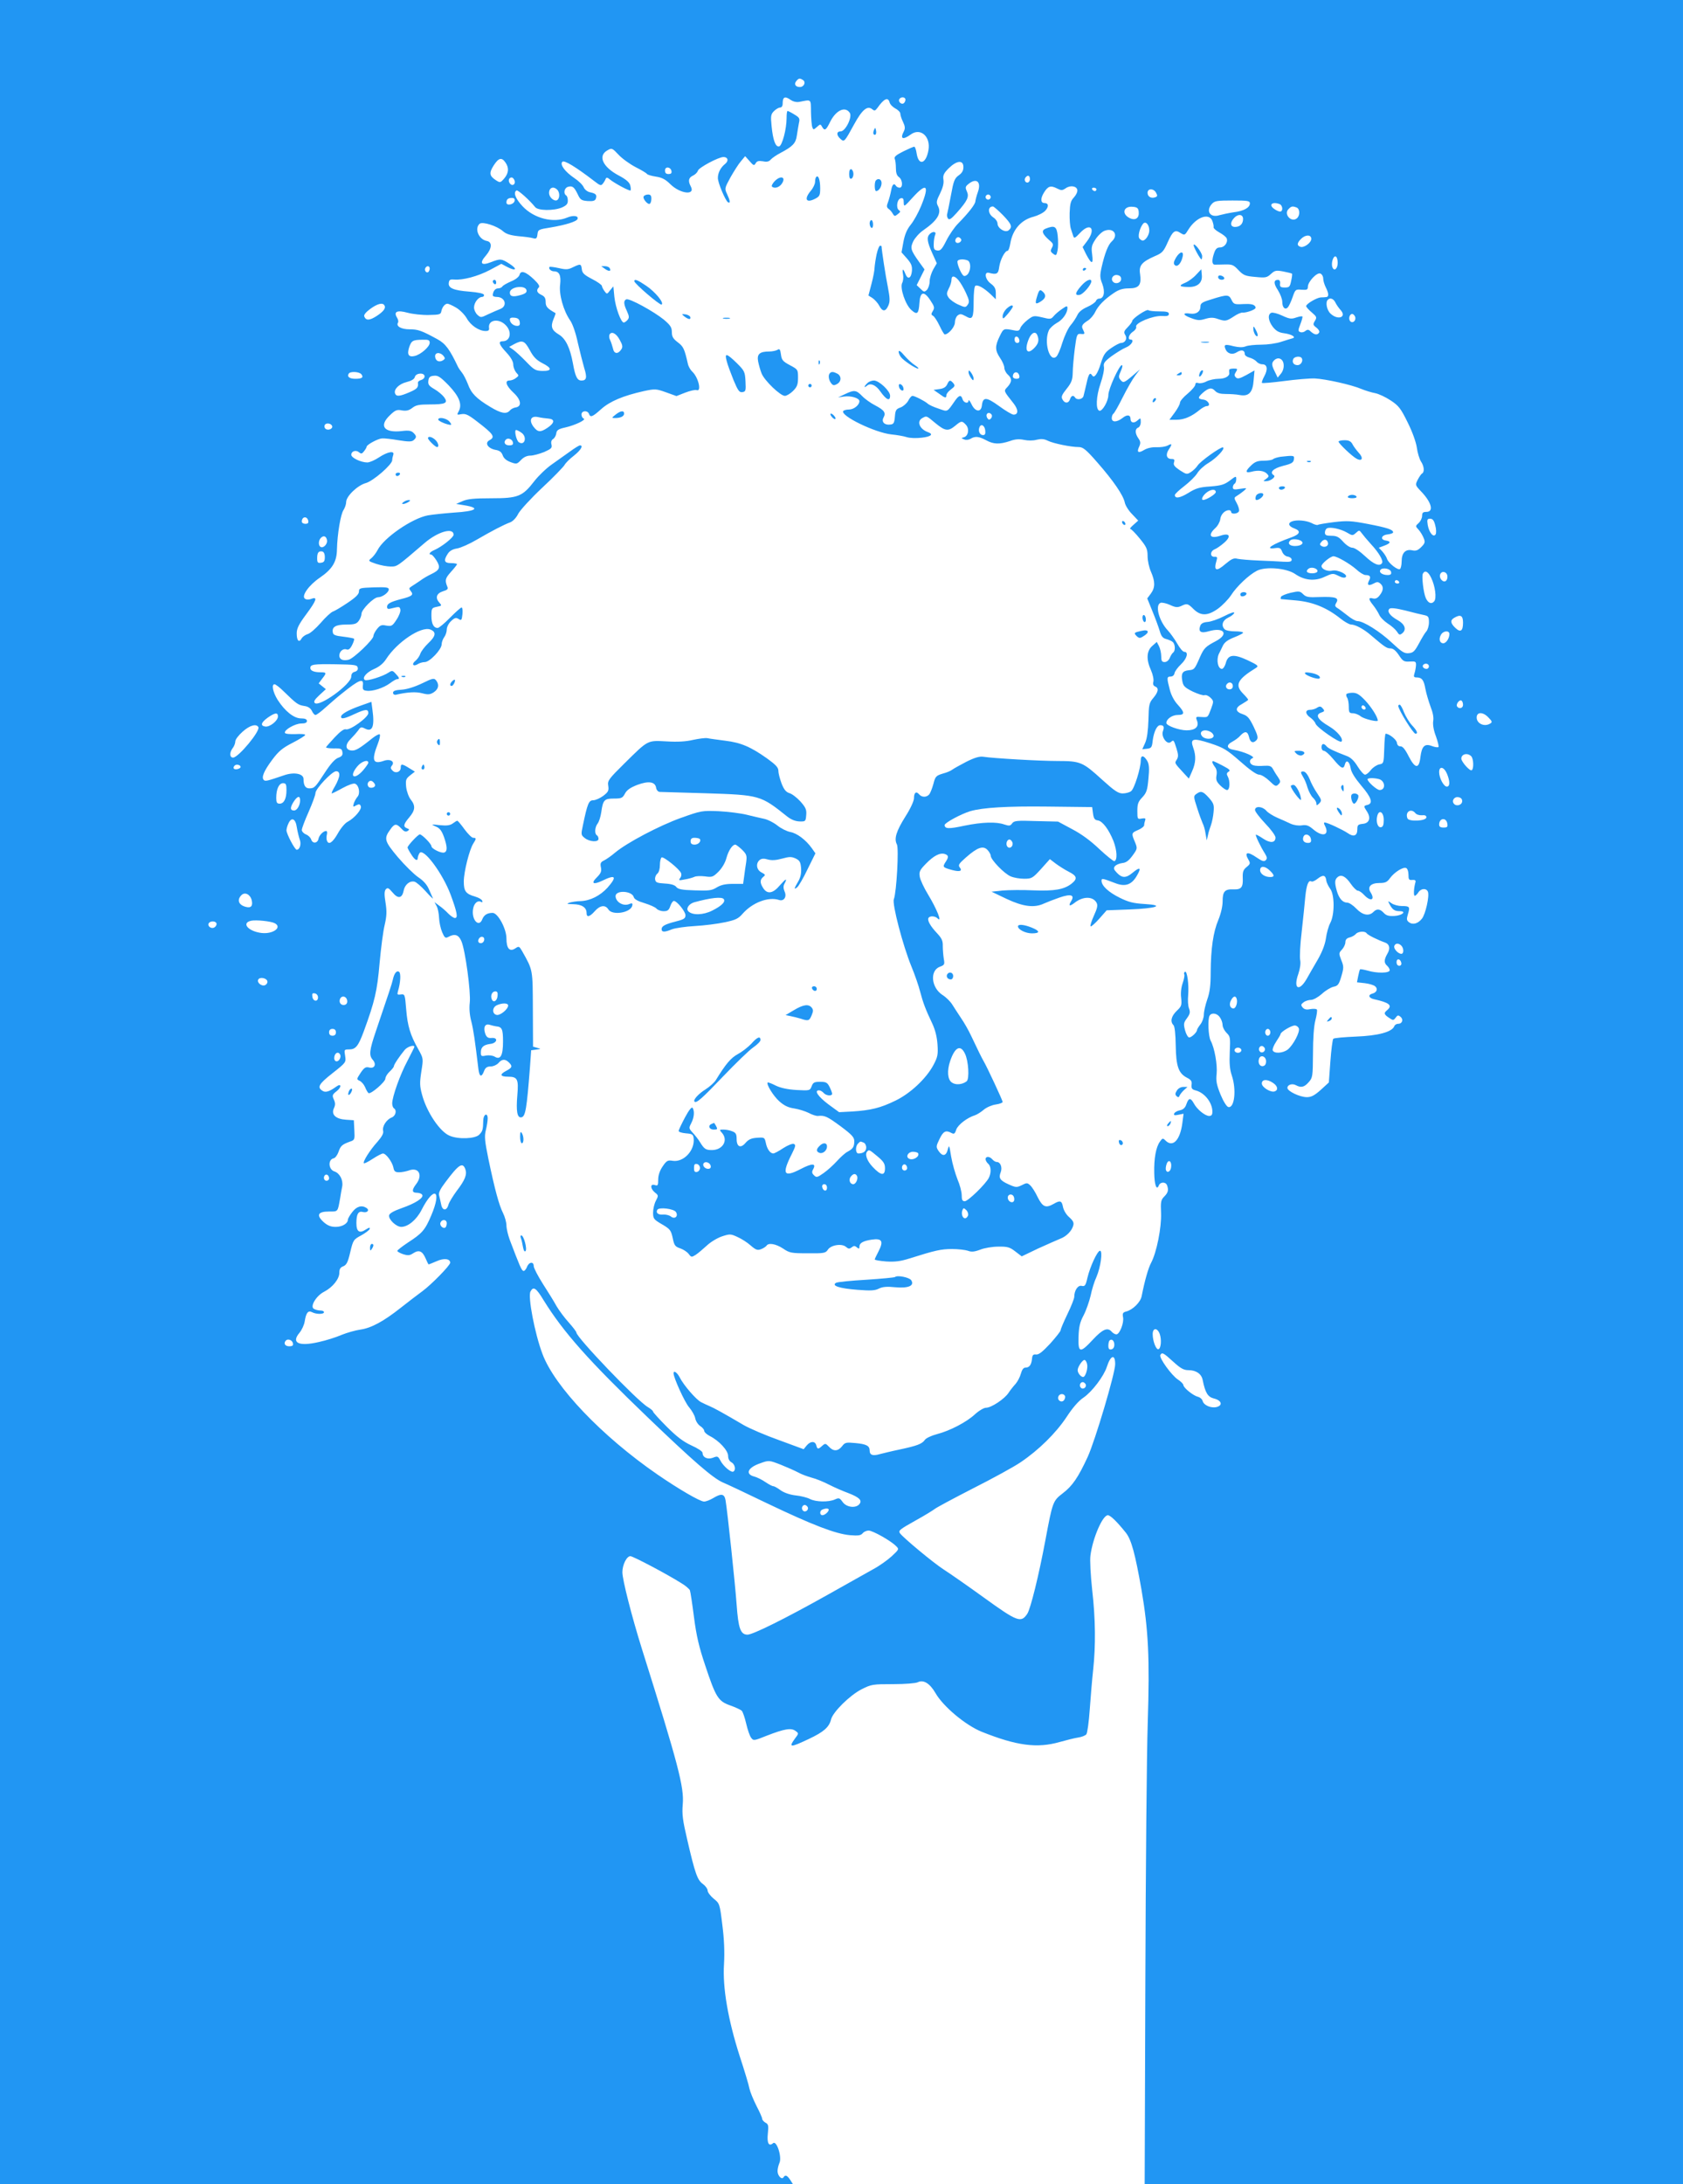 <?xml version="1.0" standalone="no"?>
<!DOCTYPE svg PUBLIC "-//W3C//DTD SVG 20010904//EN"
 "http://www.w3.org/TR/2001/REC-SVG-20010904/DTD/svg10.dtd">
<svg version="1.0" xmlns="http://www.w3.org/2000/svg"
 width="987pt" height="1280pt" viewBox="0 0 987 1280"
 preserveAspectRatio="xMidYMid meet">
<g transform="translate(0,1280) scale(0.1,-0.1)"
fill="#2196f3" stroke="none">
<path d="M0 6400 l0 -6400 2325 0 2325 0 -16 25 c-18 27 -29 31 -39 15 -10
-17 -35 9 -35 36 0 13 5 34 11 48 16 34 -16 133 -37 116 -25 -22 -37 0 -31 56
5 46 3 56 -14 64 -10 6 -19 16 -19 22 0 7 -15 41 -34 77 -18 36 -37 82 -41
101 -3 19 -29 105 -57 190 -68 212 -101 400 -92 540 4 70 1 146 -10 230 -15
124 -16 125 -51 153 -19 16 -35 37 -35 47 0 10 -13 28 -28 39 -32 22 -46 62
-92 261 -26 111 -31 147 -26 205 9 100 -26 234 -239 910 -61 195 -115 407
-115 451 0 43 25 94 47 94 15 0 213 -104 300 -159 24 -14 45 -33 49 -41 3 -8
14 -79 24 -158 14 -109 30 -176 65 -280 63 -190 77 -212 148 -237 31 -11 61
-25 67 -31 6 -6 18 -40 26 -75 8 -35 21 -73 29 -83 14 -19 17 -18 92 12 103
40 143 47 168 28 20 -14 20 -15 -3 -45 -39 -54 -28 -54 82 -2 87 41 119 69
130 115 11 43 110 141 179 176 57 29 66 30 184 30 70 0 133 5 145 11 33 17 71
-6 104 -63 45 -79 177 -189 271 -227 205 -82 325 -98 458 -60 39 11 87 23 107
26 21 3 42 11 49 19 6 8 15 74 20 147 5 72 14 177 20 232 15 140 14 295 -6
469 -9 83 -14 172 -10 200 13 101 71 236 102 236 15 0 54 -38 106 -103 32 -41
54 -122 91 -332 41 -238 49 -403 37 -780 -6 -181 -12 -864 -14 -1517 l-4
-1188 1579 0 1578 0 0 6400 0 6400 -4935 0 -4935 0 0 -6400z m4709 5931 c19
-12 6 -41 -18 -41 -26 0 -36 17 -21 35 14 17 20 18 39 6z m-71 -117 c14 -10
34 -14 50 -11 72 14 67 19 68 -60 1 -39 4 -79 8 -89 6 -16 8 -15 27 2 19 17
21 18 30 1 15 -26 23 -21 47 28 34 69 89 95 116 53 15 -25 -26 -108 -54 -108
-25 0 -26 -22 -1 -44 22 -20 23 -19 81 87 46 84 77 110 105 87 13 -11 18 -10
31 8 38 54 62 65 71 32 3 -12 18 -27 34 -36 16 -8 29 -22 29 -30 0 -9 7 -31
16 -49 12 -25 13 -38 5 -54 -24 -45 -7 -53 39 -20 57 43 119 -10 105 -91 -14
-80 -57 -94 -69 -21 -3 23 -10 41 -14 41 -4 1 -33 -12 -64 -27 -42 -21 -55
-32 -51 -43 4 -8 7 -33 7 -55 0 -27 5 -44 18 -53 22 -16 24 -62 4 -62 -8 0
-18 5 -21 10 -12 20 -23 9 -29 -27 -4 -21 -12 -51 -18 -67 -9 -23 -9 -31 3
-40 9 -6 20 -19 25 -29 9 -15 12 -16 29 -2 16 12 17 16 7 23 -19 13 -11 66 11
70 13 3 17 -3 17 -25 1 -27 2 -26 53 30 82 90 99 72 49 -50 -16 -39 -43 -88
-61 -110 -22 -27 -35 -58 -43 -101 l-11 -61 32 -36 c26 -30 31 -44 29 -73 -4
-43 -24 -53 -38 -18 -13 35 -21 33 -14 -3 3 -16 1 -38 -5 -49 -15 -28 19 -130
55 -160 33 -29 42 -21 46 43 4 66 27 72 64 15 24 -36 26 -44 15 -62 -11 -18
-11 -22 1 -29 8 -4 25 -31 38 -58 13 -28 27 -51 30 -51 22 0 60 44 60 70 0 15
7 34 16 41 14 11 21 10 47 -4 41 -24 47 -13 47 90 0 45 4 85 10 88 13 8 48
-11 88 -48 l32 -31 0 35 c0 28 -7 40 -31 58 -32 24 -39 70 -9 62 45 -12 55 -7
60 35 6 42 33 94 49 94 5 0 12 19 16 43 13 81 64 139 137 157 25 7 56 22 68
35 22 24 20 45 -5 45 -22 0 -24 26 -4 59 24 40 40 46 77 27 26 -13 31 -13 51
0 27 20 65 14 69 -9 2 -11 -7 -30 -20 -44 -19 -20 -23 -37 -25 -91 -1 -37 2
-78 7 -92 4 -14 11 -33 14 -43 5 -16 10 -14 40 18 62 66 96 23 40 -50 l-25
-33 20 -41 c32 -61 44 -63 36 -3 -6 44 -3 55 20 90 15 23 39 45 54 50 53 19
82 -26 41 -63 -21 -19 -41 -69 -60 -153 -10 -46 -10 -60 5 -97 17 -47 9 -85
-19 -85 -8 0 -16 -6 -19 -14 -3 -8 -26 -24 -51 -35 -30 -13 -50 -30 -58 -48
-7 -15 -25 -43 -40 -60 -15 -18 -36 -64 -48 -102 -11 -38 -27 -75 -36 -82 -40
-33 -73 88 -43 155 6 13 27 32 46 43 35 18 63 58 63 88 0 14 -5 13 -32 -6 -18
-12 -40 -31 -49 -42 -15 -18 -20 -19 -67 -7 -49 11 -52 11 -86 -15 -19 -15
-38 -36 -42 -47 -5 -15 -12 -19 -32 -15 -67 13 -66 14 -89 -33 -29 -59 -28
-83 2 -128 14 -20 25 -46 25 -58 0 -11 9 -29 20 -39 26 -23 25 -43 -1 -72 -24
-25 -25 -21 35 -97 29 -37 29 -66 0 -66 -9 0 -48 23 -86 51 -75 54 -94 54
-100 1 -5 -40 -39 -36 -60 8 -9 19 -17 29 -18 23 0 -21 -28 -15 -35 7 -8 27
-20 25 -42 -5 -51 -73 -43 -69 -98 -50 -28 9 -57 22 -65 30 -19 16 -76 45 -89
45 -6 0 -17 -13 -25 -29 -9 -16 -29 -33 -45 -39 -26 -9 -30 -16 -33 -54 -3
-36 -7 -44 -26 -46 -34 -5 -54 15 -41 40 16 29 5 44 -48 72 -26 13 -61 38 -77
55 -35 36 -47 37 -101 11 l-40 -19 35 5 c40 6 90 -9 90 -27 0 -23 -33 -49 -61
-49 -15 0 -30 -4 -34 -9 -17 -28 187 -127 283 -137 31 -3 72 -10 90 -16 19 -6
58 -7 88 -3 54 6 70 20 37 32 -51 18 -69 64 -34 83 26 14 23 15 77 -30 57 -47
75 -49 116 -15 36 30 40 30 63 5 21 -23 14 -66 -13 -73 -16 -4 -16 -5 2 -12
11 -5 26 -3 37 3 27 17 49 15 92 -8 44 -24 78 -25 139 -5 32 12 56 13 84 7 23
-5 54 -5 74 1 26 6 43 5 65 -6 33 -16 135 -37 181 -37 25 0 43 -14 110 -91 94
-107 151 -191 160 -233 3 -17 22 -48 43 -69 l36 -38 -28 -25 c-15 -13 -24 -24
-18 -24 5 0 30 -25 55 -56 40 -49 46 -62 46 -104 0 -26 9 -67 20 -91 25 -57
25 -93 -1 -128 l-21 -28 30 -74 c17 -41 36 -93 43 -116 9 -32 18 -43 38 -48
14 -4 32 -11 38 -17 16 -13 17 -54 2 -63 -5 -4 -14 -18 -19 -31 -6 -14 -18
-24 -30 -24 -16 0 -20 7 -20 34 0 18 -6 45 -13 59 l-13 25 -27 -24 c-33 -29
-36 -79 -7 -142 11 -25 17 -54 14 -67 -4 -15 0 -24 10 -28 23 -9 20 -31 -10
-67 -25 -29 -27 -40 -29 -128 -2 -64 -8 -110 -19 -135 l-17 -38 28 3 c25 3 29
8 33 48 7 52 25 90 44 90 21 0 25 -10 16 -35 -12 -32 24 -82 46 -64 17 14 17
15 34 -39 11 -35 11 -48 1 -64 -13 -21 -16 -17 44 -82 l27 -29 19 43 c22 49
24 90 7 137 -20 55 -3 60 99 27 79 -26 97 -37 176 -106 55 -49 96 -78 111 -78
13 0 39 -16 60 -36 34 -33 39 -35 53 -21 14 14 14 18 -3 44 -11 15 -24 37 -30
48 -9 16 -20 19 -52 17 -23 -2 -50 -1 -62 3 -24 8 -27 33 -4 42 19 7 -51 38
-108 48 -45 7 -50 28 -10 49 15 8 36 23 46 35 27 29 43 26 51 -9 7 -32 25 -39
45 -16 9 12 6 27 -18 77 -25 51 -36 64 -63 73 -46 15 -48 38 -4 61 19 11 35
22 35 24 0 3 -14 20 -31 37 -49 50 -32 83 77 150 17 11 11 16 -50 45 -82 38
-115 34 -128 -19 -5 -17 -15 -32 -22 -32 -24 0 -34 53 -18 88 5 9 15 30 23 47
10 21 29 35 67 50 28 11 52 23 52 27 0 5 -22 8 -48 8 -26 0 -53 5 -60 12 -22
22 -13 52 20 68 18 8 34 21 36 28 2 8 -22 0 -59 -19 -35 -18 -79 -33 -98 -34
-24 -2 -37 -9 -42 -22 -13 -35 3 -46 48 -33 90 27 123 -15 44 -57 -61 -32 -70
-41 -93 -92 -32 -74 -34 -76 -67 -79 -37 -4 -46 -19 -37 -65 5 -28 15 -37 61
-60 30 -14 61 -24 69 -21 8 3 24 -4 35 -15 19 -19 19 -22 4 -63 -21 -55 -18
-52 -58 -50 -33 3 -34 1 -25 -22 13 -35 -10 -56 -61 -56 -44 0 -119 27 -119
43 0 23 34 47 67 47 42 0 42 14 0 60 -20 21 -38 55 -46 85 -19 72 -19 80 4 80
12 0 21 8 23 20 2 11 19 34 38 52 35 33 46 73 19 73 -8 0 -26 21 -41 48 -15
26 -40 61 -55 77 -52 55 -77 149 -43 162 8 3 33 -2 55 -12 32 -15 44 -16 65
-7 35 17 40 16 74 -18 42 -41 83 -40 143 3 26 19 60 54 76 78 33 52 105 120
152 144 50 26 172 16 223 -18 56 -39 117 -45 175 -17 46 21 49 21 81 5 21 -11
36 -13 42 -7 15 15 -48 45 -78 38 -28 -7 -64 8 -64 27 0 14 53 57 70 57 21 0
95 -43 133 -76 20 -19 45 -34 55 -34 27 0 33 -10 21 -32 -14 -27 -4 -34 26
-18 20 11 27 11 40 0 20 -17 19 -40 -4 -69 -13 -17 -25 -22 -40 -18 -27 7 -27
-4 2 -40 12 -15 28 -40 35 -55 6 -15 29 -38 50 -52 21 -13 45 -34 54 -47 13
-21 17 -22 32 -10 26 22 15 53 -28 77 -45 25 -63 51 -48 66 7 7 37 4 94 -10
45 -12 95 -24 111 -27 23 -5 27 -10 27 -42 0 -20 -7 -44 -15 -53 -8 -8 -27
-40 -43 -70 -25 -46 -34 -56 -60 -58 -26 -3 -41 7 -99 61 -69 65 -167 127
-202 127 -11 0 -37 15 -59 33 -22 17 -48 37 -58 43 -16 10 -17 15 -7 32 17 29
-5 36 -99 33 -65 -3 -79 0 -96 17 -18 18 -24 19 -73 8 -29 -7 -55 -18 -57 -24
-2 -7 -2 -12 0 -13 2 0 42 -4 90 -8 97 -9 179 -42 259 -106 24 -19 52 -35 62
-35 25 0 76 -27 118 -64 81 -69 92 -76 114 -76 15 0 31 -13 49 -40 23 -35 30
-39 63 -37 35 2 38 0 37 -23 -1 -14 -5 -35 -9 -47 -6 -18 -3 -23 11 -23 33 0
44 -15 53 -66 5 -27 19 -74 30 -104 14 -35 20 -66 16 -86 -3 -20 2 -53 16 -89
11 -31 18 -59 15 -63 -4 -3 -21 -1 -39 6 -42 16 -59 -1 -67 -65 -8 -71 -31
-69 -69 5 -21 42 -36 59 -48 58 -12 0 -19 7 -21 22 -3 18 -45 52 -66 52 -3 0
-7 -39 -8 -87 -3 -86 -3 -88 -30 -93 -14 -3 -36 -17 -48 -32 -12 -16 -27 -28
-35 -28 -7 0 -27 22 -43 48 -20 33 -41 53 -63 61 -76 29 -110 45 -120 58 -16
19 -29 16 -29 -7 0 -11 6 -20 14 -20 8 0 33 -22 56 -50 46 -55 59 -61 67 -30
8 31 27 18 34 -22 3 -23 25 -58 62 -102 60 -70 71 -104 37 -113 -24 -6 -24 -7
-4 -38 25 -38 15 -69 -23 -73 -29 -3 -33 -7 -33 -33 0 -38 -22 -46 -57 -21
-30 20 -119 62 -135 62 -5 0 -4 -9 2 -19 29 -56 -13 -69 -69 -21 -27 23 -40
27 -67 23 -20 -3 -46 1 -66 10 -18 9 -53 24 -78 35 -25 11 -54 29 -64 41 -23
26 -66 29 -66 4 0 -9 27 -44 60 -79 33 -34 60 -71 60 -82 0 -32 -30 -35 -72
-7 -22 15 -41 25 -43 23 -4 -4 28 -71 53 -110 13 -21 14 -30 5 -39 -10 -10
-21 -6 -51 14 -57 40 -78 34 -49 -14 10 -18 9 -23 -12 -40 -20 -16 -24 -28
-23 -62 3 -57 -8 -71 -54 -69 -51 2 -64 -12 -64 -70 0 -30 -10 -72 -25 -109
-30 -71 -44 -167 -45 -307 0 -76 -5 -117 -20 -159 -11 -32 -20 -71 -20 -89 0
-17 -9 -43 -20 -57 -11 -14 -20 -29 -20 -33 0 -13 -32 -44 -46 -44 -7 0 -18
19 -24 41 -10 38 -9 45 11 72 18 25 20 35 12 57 -6 15 -8 50 -5 78 5 62 -6
145 -19 137 -5 -4 -7 -10 -4 -15 3 -5 -1 -28 -9 -51 -9 -25 -13 -60 -9 -88 4
-42 2 -49 -26 -75 -32 -31 -40 -63 -19 -84 7 -7 12 -52 13 -119 2 -122 16
-163 66 -189 24 -12 30 -21 27 -41 -2 -22 2 -28 26 -34 51 -14 96 -71 96 -124
0 -18 -5 -25 -19 -25 -24 0 -72 39 -90 74 -19 34 -30 33 -43 -4 -7 -22 -19
-33 -39 -37 -15 -3 -30 -11 -33 -19 -4 -10 2 -12 25 -7 l30 6 -7 -54 c-13
-101 -56 -146 -99 -103 -15 15 -18 15 -33 -7 -23 -32 -35 -98 -33 -183 1 -70
14 -106 27 -73 8 21 40 22 48 1 10 -27 7 -43 -16 -66 -20 -20 -22 -31 -19 -98
3 -84 -26 -230 -58 -290 -17 -31 -38 -106 -56 -197 -7 -35 -52 -79 -90 -89
-20 -5 -23 -11 -19 -33 7 -33 -20 -101 -39 -101 -8 0 -20 7 -27 15 -24 28 -53
16 -110 -45 -76 -82 -88 -80 -85 15 2 59 8 86 30 127 15 29 33 81 41 115 7 35
22 84 34 109 25 58 38 154 21 154 -15 0 -58 -92 -74 -159 -10 -45 -15 -51 -33
-47 -22 6 -44 -26 -44 -64 0 -10 -18 -56 -40 -101 -22 -46 -40 -88 -40 -95 0
-6 -28 -41 -61 -78 -45 -48 -67 -66 -83 -64 -17 2 -22 -3 -24 -27 -4 -35 -16
-50 -39 -50 -11 0 -20 -13 -26 -35 -5 -19 -19 -46 -31 -60 -13 -14 -31 -37
-41 -52 -22 -35 -101 -88 -132 -88 -13 0 -42 -17 -66 -39 -50 -46 -146 -96
-223 -116 -31 -8 -63 -23 -70 -33 -16 -24 -46 -35 -149 -57 -44 -9 -96 -22
-116 -27 -41 -12 -59 -5 -59 21 0 28 -19 38 -84 44 -54 5 -61 4 -78 -19 -24
-30 -51 -31 -77 -2 -19 20 -22 20 -39 5 -24 -22 -29 -21 -35 3 -7 26 -34 25
-56 -1 l-18 -22 -144 53 c-79 28 -172 68 -207 88 -119 70 -177 102 -202 112
-14 6 -36 16 -49 23 -28 14 -102 99 -125 145 -15 29 -36 43 -36 24 0 -26 66
-171 91 -199 16 -19 33 -48 36 -64 3 -17 16 -37 29 -46 13 -8 24 -21 24 -29 0
-7 15 -21 33 -30 54 -27 107 -85 107 -116 0 -17 7 -31 20 -38 20 -11 27 -44
11 -54 -13 -8 -59 31 -76 64 -14 26 -17 28 -44 17 -32 -12 -61 2 -61 29 0 8
-29 27 -65 43 -48 22 -86 51 -145 110 -44 44 -80 84 -80 88 0 5 -14 17 -31 27
-63 37 -419 409 -419 437 0 5 -20 31 -43 57 -24 26 -57 70 -73 97 -15 28 -52
87 -81 132 -29 46 -53 92 -53 103 0 29 -29 25 -40 -6 -6 -14 -15 -24 -21 -22
-11 4 -21 28 -80 183 -10 28 -19 65 -19 83 0 18 -9 51 -20 73 -23 45 -48 136
-86 318 -21 104 -24 131 -15 167 6 24 11 55 11 69 0 37 -25 26 -26 -11 -1 -55
-4 -64 -24 -84 -24 -24 -122 -28 -173 -6 -57 23 -135 139 -162 241 -14 51 -14
71 -4 136 12 76 12 76 -18 130 -47 83 -63 136 -71 234 -7 87 -8 90 -31 87 -21
-3 -23 -1 -17 20 15 50 18 105 6 113 -14 9 -28 -9 -36 -45 -5 -24 -22 -74
-100 -304 -38 -112 -41 -141 -18 -167 23 -26 11 -53 -21 -45 -20 5 -29 0 -50
-31 -24 -37 -25 -38 -6 -47 11 -5 25 -21 32 -37 6 -16 16 -32 20 -35 14 -8 99
66 99 85 0 10 11 28 25 41 14 13 25 27 25 32 0 10 35 61 64 96 17 19 56 31 56
17 0 -3 -19 -40 -41 -83 -42 -78 -89 -209 -89 -249 0 -12 5 -25 10 -28 19 -12
10 -45 -13 -54 -31 -12 -57 -53 -50 -79 3 -14 -7 -33 -34 -64 -43 -47 -87
-117 -79 -125 3 -3 26 9 52 26 26 17 53 31 60 31 18 0 54 -49 61 -82 4 -23 11
-28 34 -28 15 0 40 5 55 10 59 23 86 -26 44 -80 -26 -34 -25 -50 4 -50 14 0
28 -5 32 -12 11 -17 -39 -50 -120 -78 -46 -16 -72 -31 -74 -42 -5 -24 42 -68
71 -68 40 0 90 42 119 99 74 145 121 118 57 -32 -36 -85 -53 -105 -137 -159
-34 -23 -62 -44 -62 -49 0 -4 16 -13 34 -19 29 -9 39 -8 60 6 33 21 53 13 72
-31 8 -19 16 -35 18 -35 2 0 23 9 47 19 42 19 79 15 79 -9 0 -16 -110 -128
-163 -167 -29 -21 -86 -65 -128 -98 -100 -79 -172 -118 -236 -127 -28 -4 -78
-18 -110 -31 -32 -14 -92 -33 -134 -42 -117 -27 -163 -5 -113 54 14 17 28 47
31 68 8 50 20 65 43 53 24 -13 70 -13 70 0 0 6 -10 10 -22 10 -13 0 -30 5 -38
10 -23 14 15 77 61 100 50 26 89 75 89 111 0 22 6 32 23 38 19 8 27 23 41 83
17 71 19 74 64 98 25 14 48 31 50 38 3 10 -3 9 -22 -3 -38 -25 -56 -14 -56 37
0 54 12 73 39 65 25 -6 40 11 20 24 -28 18 -58 9 -83 -24 -15 -19 -26 -39 -26
-45 0 -22 -33 -42 -71 -42 -28 0 -47 7 -71 28 -45 41 -34 62 31 62 55 0 51 -4
66 80 3 19 8 50 12 68 6 37 -15 77 -46 87 -35 11 -39 70 -4 77 9 2 21 18 28
37 12 36 21 44 68 61 27 9 28 12 25 67 l-3 58 -46 3 c-60 4 -88 30 -71 67 9
19 9 31 0 51 -11 24 -10 29 17 50 30 24 27 48 -3 26 -40 -29 -63 -36 -80 -25
-34 21 -23 40 57 103 80 63 81 64 75 102 -6 37 -6 38 23 38 39 0 54 19 86 105
65 177 79 238 93 400 8 88 21 189 30 225 12 52 13 79 5 130 -8 48 -7 67 1 78
11 12 17 9 40 -18 32 -39 56 -35 65 10 7 36 36 60 64 53 11 -3 40 -28 66 -57
25 -28 44 -46 42 -41 -3 6 -13 29 -23 52 -12 29 -33 52 -63 72 -25 17 -79 70
-120 118 -79 94 -83 109 -44 162 24 35 36 36 63 7 16 -18 27 -23 38 -16 12 8
12 10 -3 16 -24 9 -21 24 13 64 35 41 38 68 9 104 -12 15 -24 48 -27 73 -4 42
-2 49 23 69 l28 22 -34 21 c-42 26 -49 26 -49 2 0 -25 -30 -36 -48 -17 -12 12
-13 18 -4 29 20 24 -10 42 -48 28 -64 -22 -72 4 -34 101 10 26 15 50 11 54 -3
4 -23 -6 -43 -22 -77 -62 -100 -75 -124 -72 -36 4 -37 35 -3 68 15 15 35 38
44 50 13 20 18 21 38 11 45 -24 59 10 45 111 l-6 45 -65 -23 c-70 -25 -113
-49 -113 -64 0 -16 21 -12 78 15 65 30 82 31 82 6 0 -25 -108 -103 -132 -95
-11 3 -32 -12 -65 -47 -26 -28 -49 -54 -51 -58 -1 -4 19 -7 45 -7 43 1 48 -2
51 -22 3 -17 -3 -25 -25 -33 -19 -7 -45 -36 -78 -87 -56 -86 -61 -92 -91 -92
-23 0 -34 17 -34 55 0 31 -55 42 -113 22 -100 -34 -111 -37 -120 -28 -15 15 0
52 49 118 38 51 61 70 120 100 41 21 74 42 74 46 0 5 -26 7 -57 5 -33 -1 -60
1 -62 7 -7 17 60 55 95 55 24 0 34 5 34 15 0 10 -11 15 -35 15 -41 0 -94 42
-137 109 -28 45 -37 91 -18 91 6 0 30 -18 53 -41 77 -75 85 -80 120 -86 24 -3
38 -13 46 -29 6 -13 15 -24 21 -24 6 0 32 19 58 43 26 23 69 61 96 82 104 84
130 93 124 48 -2 -23 1 -29 22 -31 34 -5 99 16 137 44 17 13 36 24 42 24 16 0
14 8 -9 32 -17 19 -21 20 -42 6 -33 -22 -126 -51 -138 -43 -19 12 10 46 55 65
28 12 53 32 69 57 64 100 205 194 259 174 37 -14 34 -38 -12 -81 -21 -20 -42
-48 -46 -61 -4 -13 -17 -32 -28 -41 -26 -20 -14 -37 13 -20 11 7 29 12 41 12
29 0 99 74 99 104 0 12 7 31 15 42 8 10 15 31 15 45 0 14 11 36 25 49 21 20
29 22 44 13 17 -11 19 -8 23 28 2 21 0 39 -5 39 -5 0 -35 -27 -68 -60 -32 -33
-65 -60 -72 -60 -24 0 -37 24 -37 71 0 44 2 47 32 53 30 6 30 7 14 25 -25 28
-16 54 22 66 24 7 31 13 26 25 -16 39 -14 50 20 88 20 22 36 42 36 46 0 3 -16
6 -35 6 -40 0 -45 15 -19 55 11 17 29 27 55 31 22 4 74 27 116 52 88 51 155
86 195 101 16 6 36 27 47 50 11 21 74 90 140 152 66 61 124 122 131 133 6 12
31 37 56 56 40 32 57 60 35 60 -5 0 -31 -16 -57 -35 -27 -19 -75 -53 -107 -76
-32 -22 -78 -66 -103 -98 -70 -91 -96 -101 -253 -101 -101 0 -140 -4 -169 -17
l-37 -16 48 -8 c98 -16 70 -35 -62 -43 -53 -4 -121 -11 -151 -16 -93 -17 -260
-132 -296 -204 -9 -17 -25 -38 -36 -47 -20 -16 -19 -17 27 -33 27 -9 65 -16
86 -16 39 0 36 -2 198 137 79 68 171 94 171 49 0 -15 -67 -69 -112 -89 -27
-11 -38 -27 -19 -27 5 0 19 -16 31 -35 25 -41 19 -56 -34 -81 -17 -8 -45 -24
-62 -37 -18 -12 -40 -27 -50 -33 -16 -10 -17 -13 -5 -28 18 -22 8 -30 -54 -46
-66 -17 -85 -28 -85 -46 0 -13 6 -15 27 -9 45 11 47 11 51 -8 2 -10 -8 -37
-23 -59 -24 -37 -29 -39 -60 -34 -28 6 -36 2 -54 -20 -12 -15 -21 -33 -21 -41
0 -21 -115 -131 -145 -139 -33 -8 -55 1 -55 24 0 25 23 44 43 36 11 -4 21 4
32 26 9 18 14 34 11 37 -3 3 -31 8 -63 12 -45 5 -59 10 -61 24 -7 33 17 47 79
47 48 0 60 4 73 22 9 12 16 31 16 41 0 25 72 97 97 97 25 0 63 28 63 46 0 12
-16 14 -87 12 -82 -3 -88 -4 -88 -25 0 -15 -19 -34 -67 -66 -37 -25 -76 -48
-86 -51 -11 -4 -43 -33 -71 -66 -29 -33 -63 -63 -77 -66 -13 -4 -29 -15 -35
-25 -15 -28 -29 -14 -29 29 0 29 12 53 55 111 61 82 69 106 32 92 -14 -6 -30
-6 -38 0 -24 15 21 79 87 124 73 50 99 93 100 165 2 90 22 209 39 232 8 13 15
33 15 46 0 34 67 98 115 111 44 12 155 109 155 134 0 9 3 22 6 31 10 27 -33
19 -83 -14 -24 -16 -55 -30 -69 -30 -37 0 -94 27 -94 45 0 21 27 30 45 15 13
-11 18 -10 30 6 8 10 15 22 15 26 0 12 67 48 91 49 13 1 57 -4 97 -11 57 -9
76 -9 87 0 19 16 19 25 -1 44 -12 12 -28 15 -67 10 -105 -12 -137 30 -70 93
31 30 41 34 70 28 25 -4 40 -1 60 14 21 17 40 21 102 21 95 0 111 8 85 43 -11
14 -36 35 -57 47 -31 18 -38 27 -35 48 2 21 9 28 32 30 24 3 38 -6 87 -56 62
-65 81 -112 59 -152 -12 -22 -11 -22 16 -17 24 4 40 -3 89 -41 101 -77 111
-93 75 -112 -29 -16 -9 -47 34 -56 26 -4 37 -13 44 -32 6 -18 22 -31 46 -40
35 -13 38 -12 61 12 16 17 35 26 55 26 17 0 53 10 81 21 42 19 48 24 43 44 -4
15 0 26 9 32 8 4 17 19 19 32 2 20 12 27 53 36 58 13 126 46 108 52 -7 3 -13
13 -13 24 0 23 35 26 44 4 8 -23 20 -19 72 28 52 46 129 78 249 105 67 14 72
14 131 -7 l61 -22 51 20 c29 11 58 18 67 15 31 -12 11 75 -26 109 -10 9 -22
30 -25 45 -20 88 -26 101 -59 126 -28 21 -35 34 -35 60 0 27 -8 40 -47 73 -59
48 -201 126 -220 119 -17 -7 -16 -28 4 -70 13 -29 14 -38 3 -51 -7 -8 -17 -15
-22 -15 -16 0 -48 86 -55 150 l-6 62 -19 -23 c-18 -24 -19 -24 -33 -5 -8 11
-15 25 -15 30 0 6 -26 25 -58 41 -46 24 -58 35 -60 58 -4 32 -8 32 -52 11 -28
-14 -40 -15 -83 -5 -27 6 -52 9 -54 7 -9 -9 8 -26 26 -26 31 0 42 -24 36 -77
-8 -57 19 -154 59 -211 15 -22 33 -75 45 -132 12 -52 29 -118 37 -146 18 -56
14 -74 -16 -74 -25 0 -36 22 -50 100 -17 93 -43 146 -83 170 -42 25 -49 46
-31 90 8 18 13 34 12 35 -48 27 -58 38 -58 65 0 23 -6 33 -25 42 -26 12 -32
27 -15 44 7 7 -3 22 -28 46 -48 46 -78 56 -85 28 -3 -12 -23 -28 -50 -39 -25
-11 -48 -24 -51 -30 -4 -6 -15 -11 -26 -11 -16 0 -30 -18 -30 -41 0 -5 10 -9
23 -9 50 0 65 -54 20 -71 -16 -6 -47 -20 -71 -31 -41 -20 -43 -20 -62 -3 -11
10 -20 29 -20 43 0 29 26 62 47 62 8 0 13 6 11 13 -3 7 -34 14 -84 18 -94 7
-127 21 -122 52 2 18 9 21 31 19 50 -5 140 19 210 56 l67 36 34 -18 c51 -27
64 -14 16 17 -49 32 -56 32 -110 11 -58 -23 -71 -7 -30 39 35 41 38 79 5 85
-48 9 -74 73 -42 101 18 14 102 -13 137 -44 18 -16 43 -24 90 -29 36 -3 75 -8
87 -12 18 -5 22 -1 25 23 3 27 6 29 77 40 89 15 153 35 158 50 7 19 -25 23
-61 8 -81 -34 -195 -5 -262 67 -41 44 -55 80 -35 92 8 5 78 -58 109 -97 16
-22 108 -23 157 -3 27 12 35 21 35 40 0 14 -4 28 -10 31 -17 11 -11 43 10 50
27 8 37 0 58 -43 15 -33 22 -37 58 -40 31 -2 43 1 48 13 8 23 1 31 -32 38 -17
3 -33 16 -39 30 -6 14 -31 38 -54 53 -56 38 -87 80 -71 96 11 11 76 -28 187
-113 36 -28 40 -29 52 -13 7 9 14 22 16 28 3 7 11 6 23 -5 28 -23 116 -70 122
-65 2 3 2 16 -2 30 -4 17 -24 35 -68 58 -94 50 -123 115 -66 147 26 15 28 14
65 -25 21 -23 66 -55 100 -73 34 -17 64 -35 67 -40 3 -5 27 -12 53 -16 35 -5
56 -16 85 -45 59 -57 148 -66 119 -12 -17 32 -13 51 13 63 13 6 26 19 29 29 5
18 121 80 150 80 26 0 32 -22 10 -40 -27 -21 -43 -53 -43 -83 0 -28 44 -132
59 -142 16 -9 13 9 -5 48 -15 32 -15 34 20 98 20 35 47 78 61 94 l25 30 26
-29 c23 -27 27 -28 36 -12 7 12 17 15 42 11 23 -5 36 -2 46 10 8 9 34 27 59
40 70 37 88 56 94 100 3 22 9 54 12 72 7 29 4 34 -26 52 -19 12 -37 21 -40 21
-4 0 -6 -19 -6 -42 0 -65 -26 -162 -44 -166 -21 -4 -36 37 -44 120 -6 59 -4
69 14 87 12 12 28 21 36 21 9 0 15 9 15 23 0 40 13 46 48 21z m672 2 c0 -8 -5
-18 -11 -22 -14 -8 -33 11 -25 25 10 16 36 13 36 -3z m-2346 -368 c22 -31 20
-62 -7 -94 -23 -26 -24 -26 -49 -10 -38 25 -41 42 -13 86 29 45 47 50 69 18z
m2686 -27 c0 -21 -8 -35 -28 -49 -24 -17 -30 -33 -45 -116 -10 -53 -20 -102
-22 -109 -3 -7 -1 -19 4 -27 8 -11 18 -5 53 34 62 70 73 93 58 125 -10 22 -9
28 10 43 47 38 76 12 55 -47 -8 -22 -14 -47 -15 -55 0 -17 -41 -69 -102 -131
-20 -20 -51 -65 -68 -99 -25 -50 -35 -61 -53 -58 -18 2 -22 9 -21 38 0 19 4
43 8 53 10 20 -13 24 -32 5 -18 -18 -15 -45 15 -111 l27 -60 -21 -36 c-11 -20
-21 -51 -21 -70 0 -19 -8 -41 -16 -50 -15 -14 -18 -13 -38 7 l-22 21 23 46 23
46 -29 40 c-53 74 -56 85 -37 125 10 20 36 49 58 64 84 58 110 101 86 144 -10
20 -8 30 13 72 16 33 23 59 20 80 -4 26 1 38 31 68 47 46 86 50 86 7z m-1712
-24 c2 -12 -3 -17 -17 -17 -15 0 -21 6 -21 21 0 25 33 22 38 -4z m2102 -47 c0
-11 -7 -20 -15 -20 -15 0 -21 21 -8 33 12 13 23 7 23 -13z m-3023 -6 c9 -23
-11 -38 -26 -20 -13 16 -7 36 10 36 5 0 12 -7 16 -16z m251 -56 c17 -17 15
-55 -3 -62 -18 -6 -45 19 -45 43 0 31 25 42 48 19z m3162 2 c0 -5 -4 -10 -9
-10 -6 0 -13 5 -16 10 -3 6 1 10 9 10 9 0 16 -4 16 -10z m350 -20 c9 -16 8
-22 -5 -26 -23 -9 -45 3 -45 26 0 27 36 27 50 0z m-970 -25 c0 -8 -7 -15 -15
-15 -8 0 -15 7 -15 15 0 8 7 15 15 15 8 0 15 -7 15 -15z m-2792 -22 c-4 -22
-48 -31 -48 -10 0 19 10 27 32 27 13 0 18 -6 16 -17z m4312 -15 c0 -25 -36
-45 -95 -52 -27 -4 -65 -12 -83 -17 -55 -18 -83 25 -44 67 16 17 32 19 120 19
90 0 102 -2 102 -17z m174 -4 c19 -7 22 -44 3 -44 -7 0 -23 7 -35 16 -34 24
-11 44 32 28z m-1623 -64 c52 -54 58 -70 34 -90 -20 -16 -65 12 -65 40 0 11
-11 27 -25 36 -32 21 -34 64 -2 64 5 0 31 -23 58 -50z m797 19 c4 -36 -18 -53
-51 -38 -52 24 -39 73 17 67 25 -2 32 -8 34 -29z m926 25 c20 -8 21 -48 1 -64
-32 -26 -78 25 -49 54 17 18 24 19 48 10z m-314 -67 c0 -29 -18 -47 -47 -47
-28 0 -31 25 -6 52 23 26 53 23 53 -5z m-180 -12 c5 -14 9 -31 7 -37 -1 -6 15
-20 35 -31 20 -11 39 -26 42 -34 9 -23 -13 -53 -38 -53 -18 0 -27 -8 -35 -31
-15 -42 -14 -69 2 -70 6 0 34 0 60 1 43 1 51 -2 80 -33 29 -30 39 -35 99 -40
60 -6 68 -4 91 17 23 21 30 23 73 15 26 -5 49 -11 51 -13 2 -1 0 -21 -5 -42
-7 -35 -11 -39 -37 -39 -25 0 -30 4 -28 23 2 13 -3 22 -12 22 -26 0 -27 -21
-1 -60 14 -22 26 -53 26 -69 0 -33 16 -49 32 -33 6 6 19 33 28 59 16 47 18 48
53 45 31 -2 37 0 37 17 0 30 53 86 73 78 10 -4 17 -17 17 -29 0 -13 7 -36 15
-52 18 -35 19 -56 3 -57 -7 -1 -22 -2 -33 -2 -24 -2 -85 -38 -85 -51 0 -5 15
-22 33 -37 29 -25 31 -29 18 -50 -12 -20 -11 -24 9 -39 13 -10 20 -22 16 -29
-10 -16 -26 -14 -48 5 -14 14 -20 14 -33 4 -8 -7 -22 -10 -30 -6 -13 5 -13 10
1 46 9 23 14 43 12 45 -3 3 -19 0 -37 -6 -28 -10 -40 -8 -81 11 -27 13 -56 20
-64 17 -23 -9 -19 -46 8 -82 19 -24 35 -34 67 -38 45 -6 73 -24 48 -30 -8 -2
-37 -11 -65 -20 -29 -10 -81 -17 -117 -17 -36 0 -78 -4 -92 -10 -18 -7 -40 -6
-71 1 -49 13 -58 10 -48 -15 11 -29 41 -38 68 -20 27 17 46 12 46 -11 0 -8 12
-17 28 -21 15 -4 33 -14 40 -22 7 -9 22 -17 35 -17 29 0 34 -29 11 -71 -10
-18 -16 -36 -13 -38 3 -3 61 2 130 11 68 9 149 16 179 15 64 -3 217 -37 275
-62 22 -9 57 -20 79 -24 21 -4 62 -23 92 -43 47 -31 59 -47 99 -128 28 -56 49
-115 54 -148 4 -30 15 -67 24 -81 19 -28 22 -62 7 -71 -6 -3 -17 -20 -26 -37
-15 -30 -15 -31 19 -67 63 -65 77 -121 32 -121 -20 0 -25 -5 -25 -23 0 -13 -9
-32 -20 -42 -20 -18 -20 -19 -1 -39 11 -12 24 -34 30 -49 10 -24 8 -31 -14
-53 -20 -20 -32 -24 -54 -19 -39 8 -61 -16 -61 -65 0 -21 -5 -42 -10 -45 -13
-8 -67 34 -76 60 -3 11 -16 30 -27 43 l-21 22 32 12 c38 14 41 25 10 30 -36 5
-28 32 10 36 17 2 32 7 32 12 0 16 -33 27 -147 49 -99 19 -123 20 -200 11 -47
-6 -90 -13 -94 -16 -5 -3 -22 2 -38 11 -31 15 -87 20 -115 9 -25 -10 -19 -29
15 -41 40 -15 33 -34 -17 -52 -115 -41 -163 -73 -94 -63 25 3 31 0 39 -21 6
-15 19 -27 33 -29 13 -2 23 -10 23 -18 0 -12 -11 -14 -50 -12 -27 2 -93 5
-145 7 -52 2 -107 7 -122 10 -22 6 -35 0 -70 -29 -56 -49 -72 -42 -53 21 5 16
3 21 -11 20 -28 -3 -29 31 -2 43 13 5 39 23 58 40 43 38 31 59 -24 40 -59 -19
-74 3 -30 44 15 13 28 37 30 52 3 29 27 54 51 54 7 0 13 -4 13 -10 0 -16 40
-12 46 4 3 8 -3 29 -13 47 -17 31 -17 32 1 43 10 6 28 19 40 29 21 18 20 18
-21 12 -35 -6 -43 -4 -43 9 0 8 5 18 10 21 6 3 10 15 10 27 0 19 -2 19 -37 -8
-32 -24 -51 -30 -115 -35 -64 -4 -86 -11 -129 -38 -49 -30 -79 -35 -79 -12 0
6 25 29 55 52 30 23 64 56 76 75 11 19 41 46 65 60 47 28 102 86 86 92 -13 4
-134 -82 -149 -107 -7 -11 -24 -28 -38 -37 -24 -16 -27 -15 -66 10 -31 21 -39
31 -34 46 5 16 2 20 -15 20 -28 0 -36 25 -16 55 22 33 20 38 -6 24 -13 -7 -42
-11 -66 -10 -26 1 -54 -5 -72 -16 -35 -21 -45 -14 -29 20 9 20 8 30 -5 48 -20
29 -21 55 -1 63 8 3 15 17 15 32 0 26 -1 26 -19 10 -21 -19 -41 -14 -41 9 0
24 -20 27 -46 6 -34 -27 -64 -27 -64 -2 0 11 4 22 9 26 6 3 30 46 55 96 25 50
58 107 73 127 l28 37 -44 -38 c-50 -42 -54 -43 -71 -22 -11 13 -10 22 3 50 9
20 12 35 6 35 -15 0 -79 -140 -79 -175 0 -36 -36 -98 -53 -92 -22 7 -19 83 7
159 14 40 23 84 20 98 -4 21 3 31 44 62 28 20 66 44 86 52 32 13 51 46 26 46
-19 0 -10 30 14 46 14 9 22 22 19 29 -8 22 99 66 151 63 31 -2 41 1 41 12 0
12 -13 15 -57 15 -31 0 -59 3 -63 7 -9 9 -95 -49 -95 -63 0 -5 -12 -22 -26
-36 -22 -22 -25 -30 -15 -46 14 -21 0 -47 -25 -47 -7 0 -33 -13 -56 -29 -37
-25 -46 -39 -62 -90 -19 -62 -39 -91 -51 -71 -13 20 -21 9 -33 -47 -7 -32 -16
-66 -18 -75 -6 -19 -39 -24 -49 -8 -10 16 -23 12 -30 -10 -8 -25 -31 -26 -44
-1 -9 15 -4 27 24 62 29 36 35 53 36 94 0 28 6 91 12 140 11 84 13 90 35 88
25 -3 26 0 13 26 -11 20 -5 31 30 53 14 9 33 31 42 50 18 37 54 74 111 112 28
19 52 26 87 26 59 0 74 20 65 84 -8 50 10 71 87 105 43 18 51 27 75 81 30 67
43 76 76 54 23 -14 25 -13 45 20 46 74 122 101 141 51z m-370 -56 c0 -26 -22
-59 -39 -59 -4 0 -12 5 -18 11 -12 12 0 61 20 87 15 19 37 -4 37 -39z m950
-49 c0 -23 -44 -55 -65 -46 -20 7 -19 22 5 46 26 26 60 26 60 0z m-2054 -1 c8
-14 -18 -31 -30 -19 -9 9 0 30 14 30 5 0 12 -5 16 -11z m2209 -139 c0 -35 -21
-53 -31 -26 -9 23 5 68 19 63 7 -2 12 -19 12 -37z m-2171 14 c20 -8 21 -53 3
-79 -8 -10 -19 -15 -26 -11 -15 10 -42 76 -35 87 6 10 35 12 58 3z m-3154 -48
c0 -8 -4 -17 -9 -21 -12 -7 -24 12 -16 25 9 15 25 12 25 -4z m4055 -61 c0 -22
-31 -33 -47 -17 -17 17 -1 44 24 40 15 -2 23 -10 23 -23z m-954 -7 c11 -13 31
-46 44 -75 20 -43 21 -54 10 -69 -12 -17 -15 -17 -55 1 -23 10 -49 29 -57 41
-13 20 -12 26 1 53 9 16 16 39 16 51 0 26 17 26 41 -2z m-2533 -60 c2 -12 -8
-20 -38 -28 -43 -12 -60 -7 -60 15 0 35 92 47 98 13z m4743 -70 c6 -13 20 -33
31 -45 38 -42 -16 -62 -59 -21 -22 20 -31 67 -16 81 13 14 33 7 44 -15z
m-5577 -17 c11 -16 -4 -36 -45 -63 -42 -27 -63 -28 -73 -2 -3 9 10 25 36 44
41 30 72 38 82 21z m421 -14 c22 -13 49 -40 62 -62 23 -42 72 -75 111 -75 17
0 22 5 20 18 -7 47 56 59 97 17 39 -38 29 -95 -17 -95 -28 0 -22 -19 22 -66
26 -28 40 -53 40 -70 0 -15 8 -36 17 -47 17 -18 17 -19 -2 -33 -10 -8 -27 -14
-37 -14 -30 0 -20 -31 23 -71 46 -42 51 -82 12 -87 -12 -2 -27 -10 -33 -18
-20 -23 -52 -17 -116 22 -80 48 -111 79 -130 133 -10 25 -25 55 -34 66 -9 11
-20 27 -24 35 -49 103 -73 136 -121 162 -93 51 -114 58 -163 58 -49 0 -81 18
-68 39 4 6 1 19 -6 30 -21 35 1 45 63 28 30 -8 85 -14 124 -13 61 1 70 3 73
21 5 25 21 45 36 45 6 0 29 -10 51 -23z m5272 -53 c8 -21 -13 -42 -28 -27 -13
13 -5 43 11 43 6 0 13 -7 17 -16z m-4899 -31 c3 -17 -2 -23 -15 -23 -22 0 -43
18 -43 38 0 9 9 12 28 10 19 -2 28 -9 30 -25z m587 -106 c16 -28 18 -41 9 -54
-19 -30 -43 -28 -49 4 -4 15 -11 38 -17 50 -6 11 -7 26 -3 33 12 20 40 6 60
-33z m2449 27 c11 -28 6 -47 -16 -71 -44 -47 -63 -17 -34 52 16 37 40 46 50
19z m-106 -27 c2 -10 -3 -17 -12 -17 -10 0 -16 9 -16 21 0 24 23 21 28 -4z
m-3458 -16 c0 -23 -51 -68 -87 -77 -36 -9 -47 7 -34 49 14 41 21 45 79 46 35
1 42 -2 42 -18z m587 -43 c21 -40 39 -58 73 -76 58 -29 59 -47 1 -46 -40 1
-49 6 -96 55 -29 30 -63 61 -76 70 l-23 16 29 16 c49 26 61 21 92 -35z m-506
-34 c10 -13 10 -17 -2 -25 -22 -14 -44 -6 -47 19 -4 27 28 31 49 6z m5033 -13
c10 -16 -5 -41 -24 -41 -23 0 -34 16 -26 35 6 16 42 20 50 6z m-106 -37 c2
-19 -4 -39 -16 -54 l-19 -23 -16 33 c-20 40 -21 52 -5 68 23 23 53 10 56 -24z
m-5409 -57 c15 -19 4 -27 -35 -27 -34 0 -50 12 -39 30 9 15 61 12 74 -3z
m3859 -10 c2 -12 -3 -17 -17 -17 -12 0 -21 6 -21 13 0 31 32 34 38 4z m-3488
-3 c0 -9 -9 -18 -20 -21 -11 -3 -20 -10 -19 -17 3 -27 -4 -35 -50 -55 -58 -25
-77 -26 -84 -7 -9 24 23 56 68 67 28 7 45 17 48 30 6 24 57 27 57 3z m3326
-225 c3 -6 1 -16 -5 -22 -9 -9 -14 -8 -21 3 -9 15 -4 30 10 30 5 0 12 -5 16
-11z m-2601 -22 c40 -3 39 -25 -4 -54 -42 -28 -57 -27 -83 7 -27 37 -15 64 26
56 17 -4 45 -8 61 -9z m-1267 -44 c5 -17 -26 -29 -40 -15 -6 6 -7 15 -3 22 9
14 37 9 43 -7z m3830 -26 c2 -19 -1 -27 -13 -27 -19 0 -30 24 -21 46 9 23 31
11 34 -19z m-2720 -13 c35 -24 20 -78 -15 -56 -15 10 -29 72 -16 72 4 0 19 -7
31 -16z m-50 -57 c3 -12 -3 -17 -22 -17 -25 0 -35 18 -19 34 12 12 38 2 41
-17z m4122 -291 c0 -12 -55 -46 -74 -46 -14 0 -4 23 17 41 26 22 57 25 57 5z
m-5322 -169 c2 -12 -3 -17 -17 -17 -12 0 -21 6 -21 13 0 31 32 34 38 4z m6609
-26 c6 -21 7 -45 2 -53 -13 -20 -38 11 -46 55 -5 32 -3 37 14 37 15 0 23 -10
30 -39z m-518 -42 c32 -19 34 -19 53 -2 19 17 20 17 34 -2 8 -11 32 -40 54
-64 46 -49 74 -97 65 -111 -14 -22 -49 -7 -99 40 -31 29 -62 50 -75 50 -13 0
-36 15 -54 35 -25 28 -38 35 -69 35 -31 0 -38 4 -38 19 0 11 6 22 13 25 20 9
80 -4 116 -25z m-5981 -46 c3 -22 -22 -48 -38 -38 -14 8 -13 38 2 53 16 16 32
10 36 -15z m5711 -2 c22 -14 3 -31 -35 -31 -32 0 -45 16 -27 33 9 10 45 8 62
-2z m159 -13 c4 -19 -20 -29 -38 -18 -11 7 -12 11 0 25 15 18 34 15 38 -7z
m-5883 -83 c0 -23 -5 -31 -22 -33 -19 -3 -23 1 -23 26 0 33 8 44 30 40 9 -2
15 -14 15 -33z m5820 -86 c-8 -12 -52 -12 -60 0 -3 6 2 14 12 20 20 11 57 -4
48 -20z m433 -1 c3 -13 -3 -18 -20 -18 -31 0 -52 15 -43 29 11 18 59 9 63 -11z
m235 -34 c24 -49 33 -120 18 -138 -16 -19 -35 -11 -49 18 -14 30 -26 132 -17
145 12 21 31 11 48 -25z m95 12 c2 -10 -1 -23 -7 -29 -16 -16 -44 14 -35 37 8
22 38 17 42 -8z m-283 -36 c3 -5 -1 -10 -9 -10 -9 0 -16 5 -16 10 0 6 4 10 9
10 6 0 13 -4 16 -10z m375 -239 c0 -50 -15 -60 -46 -30 -28 27 -30 44 -6 58
37 22 52 14 52 -28z m-80 -67 c0 -25 -19 -54 -36 -54 -20 0 -28 24 -14 49 13
25 50 28 50 5z m-6402 -197 c3 -12 -4 -20 -17 -24 -14 -3 -21 -13 -21 -28 0
-45 -188 -181 -214 -155 -8 8 -1 20 27 46 l38 35 -21 17 -21 17 20 27 c27 34
27 38 -8 38 -39 0 -61 9 -61 25 0 21 18 24 150 22 112 -2 125 -4 128 -20z
m6282 8 c0 -8 -6 -15 -14 -15 -17 0 -28 14 -19 24 12 12 33 6 33 -9z m-1150
-115 c0 -13 -7 -20 -20 -20 -19 0 -27 20 -13 33 13 14 33 6 33 -13z m1350
-111 c0 -20 -24 -26 -35 -9 -8 13 14 42 26 34 5 -3 9 -14 9 -25z m-6950 -68
c0 -25 -48 -63 -74 -59 -31 4 -25 24 14 52 43 30 60 32 60 7z m7100 -7 c21
-21 22 -27 10 -34 -34 -22 -80 -1 -80 35 0 34 38 34 70 -1z m-7215 -55 c14
-21 -117 -179 -148 -179 -21 0 -22 30 -2 56 8 10 15 28 15 39 0 11 19 36 43
57 41 37 80 48 92 27z m5590 -32 c10 -8 15 -19 11 -25 -10 -17 -51 -15 -66 3
-25 30 18 48 55 22z m1523 -139 c14 -14 16 -74 3 -82 -11 -7 -61 50 -61 68 0
27 36 36 58 14z m-6468 -38 c0 -5 -14 -25 -31 -45 -53 -60 -84 -37 -33 24 24
29 64 42 64 21z m-749 -25 c0 -5 -9 -11 -21 -13 -20 -3 -27 8 -13 22 10 9 34
3 34 -9z m7075 -40 c18 -44 18 -75 -1 -75 -18 0 -45 50 -45 85 0 37 28 32 46
-10z m-6496 -7 c0 -12 -11 -41 -25 -65 -14 -23 -23 -43 -19 -43 3 0 32 14 64
32 31 17 64 29 72 25 23 -8 32 -56 15 -76 -8 -9 -18 -27 -22 -39 -6 -22 -5
-23 14 -12 17 9 22 8 27 -5 7 -18 -36 -69 -77 -91 -15 -7 -41 -38 -58 -69 -31
-54 -54 -69 -64 -41 -3 8 -3 24 0 35 3 12 1 21 -4 21 -17 0 -41 -25 -45 -45
-5 -28 -35 -31 -43 -5 -4 12 -18 25 -31 30 -13 5 -24 17 -24 26 0 9 18 57 40
106 22 50 40 99 40 110 0 25 97 128 121 128 13 0 19 -7 19 -22z m6097 -24 c37
-10 41 -64 4 -64 -17 0 -71 49 -71 63 0 8 37 9 67 1z m-5887 -36 c0 -15 -32
-21 -40 -7 -13 20 9 43 26 28 8 -6 14 -16 14 -21z m-520 -29 c0 -50 -15 -79
-40 -79 -16 0 -20 7 -20 34 0 51 16 86 40 86 17 0 20 -7 20 -41z m80 -60 c0
-28 -18 -59 -35 -59 -23 0 -25 15 -5 48 23 37 40 42 40 11z m6815 -4 c0 -22
-31 -33 -47 -17 -17 17 -1 44 24 40 15 -2 23 -10 23 -23z m-275 -70 c7 -9 24
-14 39 -13 18 2 26 -2 26 -12 0 -22 -103 -27 -111 -6 -15 38 21 61 46 31z
m-185 -40 c0 -29 -4 -41 -16 -43 -19 -4 -31 32 -22 66 10 40 38 23 38 -23z
m-6374 -45 c4 -25 12 -56 17 -71 10 -26 0 -59 -18 -59 -11 0 -60 93 -60 114 0
8 5 27 12 41 18 39 42 27 49 -25z m6747 22 c3 -18 -1 -22 -22 -22 -19 0 -26 5
-26 18 0 39 43 43 48 4z m-800 -90 c3 -16 -2 -22 -17 -22 -24 0 -35 15 -27 36
9 23 40 13 44 -14z m-241 -184 c28 -27 29 -38 2 -38 -32 0 -59 19 -59 40 0 27
28 26 57 -2z m813 -24 c0 -29 3 -33 23 -31 15 1 21 -2 18 -13 -10 -36 -12 -80
-4 -80 4 0 14 9 21 20 15 24 47 26 56 4 10 -25 -14 -132 -35 -158 -23 -29 -53
-38 -76 -21 -14 11 -15 18 -6 48 13 43 10 47 -36 47 -20 0 -47 7 -60 16 -23
16 -23 16 -11 -7 16 -30 29 -39 58 -39 43 0 17 -25 -29 -28 -35 -2 -49 2 -64
18 -22 24 -41 26 -61 5 -26 -26 -64 -18 -100 20 -18 19 -42 35 -53 35 -27 0
-48 24 -61 68 -14 50 -13 67 5 82 21 17 47 4 77 -40 15 -22 34 -40 41 -40 8 0
24 -11 37 -25 38 -41 66 -30 38 15 -21 32 1 55 51 55 35 0 46 5 63 29 26 35
76 66 94 59 8 -3 14 -20 14 -39z m-482 -34 c2 -14 13 -35 23 -49 26 -33 27
-152 0 -201 -10 -19 -21 -59 -25 -89 -5 -35 -21 -78 -48 -125 -23 -39 -52 -90
-65 -113 -45 -78 -80 -58 -49 29 10 30 15 61 11 81 -4 19 0 94 9 168 8 74 18
166 21 204 7 70 19 100 36 89 5 -3 21 4 36 16 32 25 47 22 51 -10z m-6302
-115 c8 -34 -3 -48 -34 -40 -43 11 -54 41 -26 69 20 20 51 5 60 -29z m136
-136 c44 -24 -10 -64 -77 -57 -79 9 -122 59 -62 72 30 6 117 -3 139 -15z
m-342 -4 c0 -9 -7 -18 -16 -22 -18 -7 -39 11 -30 26 11 17 46 13 46 -4z m6745
-55 c6 -10 68 -40 108 -54 26 -9 32 -35 13 -66 -20 -35 -20 -54 -1 -70 8 -7
15 -19 15 -26 0 -18 -76 -19 -131 -2 -22 6 -41 9 -43 7 -2 -2 -7 -20 -11 -40
l-7 -36 46 -5 c25 -3 52 -11 60 -18 18 -14 11 -36 -15 -43 -28 -7 -23 -26 9
-33 90 -20 110 -36 77 -64 -21 -17 -19 -25 11 -45 24 -16 26 -16 39 1 11 15
15 16 28 5 19 -15 11 -41 -13 -41 -10 0 -20 -6 -23 -14 -13 -34 -95 -56 -225
-61 -69 -3 -129 -8 -133 -13 -4 -4 -12 -63 -17 -132 l-9 -124 -47 -43 c-37
-33 -56 -43 -82 -43 -41 0 -114 35 -114 54 0 19 28 28 50 16 30 -16 49 -12 75
18 23 26 24 33 25 167 0 88 5 161 14 195 8 30 12 59 9 63 -3 5 -20 6 -38 3
-23 -5 -36 -2 -46 10 -11 14 -10 18 6 30 10 8 30 14 43 14 14 0 41 15 64 35
21 20 52 38 68 42 26 5 32 13 46 60 15 51 15 59 0 96 -15 39 -15 42 4 62 11
12 20 31 20 43 0 15 8 24 25 28 13 3 29 12 36 20 13 16 55 19 64 4z m203 -72
c15 -15 16 -48 0 -48 -19 0 -47 31 -41 46 6 17 25 18 41 2z m0 -101 c2 -10 -3
-17 -12 -17 -10 0 -16 9 -16 21 0 24 23 21 28 -4z m-6650 -108 c2 -9 -5 -19
-14 -23 -21 -8 -50 17 -39 34 10 16 49 8 53 -11z m297 -94 c0 -28 -29 -25 -33
3 -3 19 0 23 15 20 10 -2 18 -12 18 -23z m169 -11 c7 -19 -1 -34 -19 -34 -18
0 -28 17 -21 35 7 20 32 19 40 -1z m5218 4 c8 -22 -4 -58 -18 -58 -21 0 -28
25 -14 49 12 23 26 27 32 9z m-98 -110 c9 -12 16 -33 16 -46 0 -12 11 -33 23
-45 22 -21 23 -28 19 -112 -3 -67 0 -103 12 -138 28 -83 16 -192 -20 -185 -10
2 -29 32 -46 73 -23 57 -28 80 -23 122 5 54 -12 151 -35 194 -14 26 -18 128
-6 147 12 19 44 14 60 -10z m463 -65 c8 -21 -33 -98 -65 -124 -29 -22 -80 -25
-88 -5 -3 7 6 30 20 51 14 21 26 41 26 45 0 12 63 50 83 50 10 0 20 -7 24 -17z
m-5647 -23 c0 -13 -7 -20 -20 -20 -13 0 -20 7 -20 20 0 13 7 20 20 20 13 0 20
-7 20 -20z m5480 0 c0 -11 -7 -20 -15 -20 -8 0 -15 9 -15 20 0 11 7 20 15 20
8 0 15 -9 15 -20z m-34 -91 c10 -17 -13 -36 -27 -22 -12 12 -4 33 11 33 5 0
12 -5 16 -11z m-136 -14 c0 -8 -9 -15 -20 -15 -11 0 -20 7 -20 15 0 8 9 15 20
15 11 0 20 -7 20 -15z m-5286 -24 c9 -14 -4 -41 -20 -41 -8 0 -14 8 -14 18 0
29 22 43 34 23z m5431 -41 c0 -16 -6 -26 -18 -28 -19 -4 -32 20 -23 44 9 25
41 13 41 -16z m40 -126 c28 -18 33 -42 11 -50 -23 -9 -76 24 -76 46 0 25 31
27 65 4z m-597 -495 c-3 -25 -23 -36 -30 -17 -3 7 -1 24 4 37 11 30 31 15 26
-20z m-4139 -11 c11 -31 -1 -63 -51 -128 -22 -30 -44 -66 -48 -80 -10 -38 -36
-37 -43 2 -4 18 -9 42 -12 53 -4 14 7 37 36 75 79 106 102 121 118 78z m-799
-54 c0 -8 -7 -14 -15 -14 -15 0 -21 21 -9 33 10 9 24 -2 24 -19z m690 -263 c0
-11 -4 -22 -8 -25 -14 -9 -35 12 -29 28 9 23 37 20 37 -3z m568 -451 c117
-189 266 -356 611 -687 268 -257 381 -355 440 -381 20 -8 137 -63 261 -123
266 -127 399 -178 484 -186 49 -4 64 -2 75 11 7 9 23 16 35 16 24 0 129 -59
160 -90 20 -19 19 -20 -25 -61 -24 -22 -73 -57 -109 -76 -36 -20 -157 -88
-269 -151 -248 -139 -436 -232 -467 -232 -41 0 -54 36 -64 176 -9 126 -54 547
-65 612 -7 38 -25 41 -73 12 -18 -11 -42 -20 -53 -20 -24 0 -152 75 -274 159
-325 224 -603 515 -674 707 -45 119 -86 335 -70 365 17 32 33 22 77 -51z
m3613 -197 c12 -33 8 -85 -7 -90 -14 -5 -34 48 -34 88 0 38 27 39 41 2z
m-5083 -56 c3 -12 -3 -17 -22 -17 -25 0 -35 18 -19 34 12 12 38 2 41 -17z
m4817 -8 c0 -15 -7 -25 -17 -27 -13 -3 -18 3 -18 21 0 13 3 27 7 31 13 12 28
-1 28 -25z m345 -99 c44 -40 62 -50 90 -50 45 0 76 -22 83 -57 15 -75 30 -100
66 -109 45 -11 54 -40 16 -50 -33 -8 -75 10 -82 35 -3 11 -15 22 -28 25 -28 7
-85 53 -85 69 -1 7 -15 21 -32 32 -37 24 -113 129 -103 144 10 17 17 14 75
-39z m-340 -15 c0 -53 -117 -446 -161 -543 -56 -121 -90 -171 -147 -214 -57
-44 -59 -49 -101 -273 -39 -209 -87 -402 -106 -432 -37 -56 -58 -48 -256 95
-90 65 -196 139 -235 164 -62 40 -236 185 -256 212 -11 16 -3 22 95 77 51 28
99 58 108 65 9 8 110 62 225 121 115 58 241 127 279 153 107 72 207 171 269
264 35 54 71 96 100 115 51 35 119 125 137 180 22 69 49 78 49 16z m-165 2 c7
-25 -9 -77 -23 -77 -13 0 -32 23 -32 40 0 19 28 60 40 60 5 0 12 -10 15 -23z
m-9 -118 c10 -17 -13 -36 -27 -22 -12 12 -4 33 11 33 5 0 12 -5 16 -11z m-121
-69 c4 -6 1 -17 -5 -26 -15 -18 -42 0 -33 22 6 16 29 19 38 4z m-1664 -405
c35 -14 80 -34 99 -44 19 -11 55 -24 80 -31 25 -6 71 -25 102 -41 31 -16 82
-38 112 -49 65 -25 84 -43 66 -65 -21 -26 -76 -19 -98 12 -18 25 -22 26 -46
15 -37 -16 -111 -15 -146 3 -15 8 -53 18 -84 21 -35 4 -68 16 -88 30 -17 13
-37 24 -43 24 -6 0 -27 11 -46 24 -20 14 -49 28 -64 32 -56 14 -41 52 30 77
55 20 54 20 126 -8z m155 -246 c10 -17 -13 -36 -27 -22 -12 12 -4 33 11 33 5
0 12 -5 16 -11z m124 -17 c0 -12 -23 -32 -37 -32 -17 0 -17 27 0 33 19 8 37 8
37 -1z"/>
<path d="M5125 12037 c-4 -10 -5 -21 -1 -24 10 -10 18 4 13 24 -4 17 -4 17
-12 0z"/>
<path d="M4980 11780 c0 -21 4 -30 13 -27 6 2 12 14 12 27 0 13 -6 25 -12 28
-9 2 -13 -7 -13 -28z"/>
<path d="M4787 11763 c-4 -3 -7 -16 -7 -29 0 -12 -11 -36 -25 -52 -41 -49 -28
-74 25 -47 27 14 30 20 30 63 0 48 -11 78 -23 65z"/>
<path d="M4542 11737 c-12 -13 -19 -27 -15 -30 13 -14 42 -6 57 15 29 41 -6
53 -42 15z"/>
<path d="M5137 11743 c-10 -9 -9 -63 1 -63 15 0 32 24 32 47 0 22 -19 31 -33
16z"/>
<path d="M3775 11649 c-8 -12 24 -51 36 -43 5 3 9 16 9 30 0 17 -5 24 -19 24
-11 0 -23 -5 -26 -11z"/>
<path d="M5100 11491 c0 -11 5 -23 10 -26 6 -4 10 5 10 19 0 14 -4 26 -10 26
-5 0 -10 -9 -10 -19z"/>
<path d="M6132 11460 c-27 -11 -20 -31 22 -68 23 -19 25 -25 15 -44 -10 -18
-8 -24 7 -35 17 -13 20 -11 26 19 4 18 4 57 1 86 -6 56 -18 63 -71 42z"/>
<path d="M5141 11310 c-6 -28 -11 -63 -12 -78 0 -15 -8 -58 -18 -95 l-18 -69
24 -15 c13 -9 31 -29 39 -44 19 -37 38 -37 54 1 10 23 9 44 -3 107 -13 63 -37
220 -37 239 0 2 -4 4 -9 4 -5 0 -14 -23 -20 -50z"/>
<path d="M3548 11224 c24 -17 39 -14 27 5 -3 6 -16 11 -28 11 l-21 0 22 -16z"/>
<path d="M6350 11219 c0 -5 5 -7 10 -4 6 3 10 8 10 11 0 2 -4 4 -10 4 -5 0
-10 -5 -10 -11z"/>
<path d="M2890 11151 c0 -6 5 -13 10 -16 6 -3 10 1 10 9 0 9 -4 16 -10 16 -5
0 -10 -4 -10 -9z"/>
<path d="M3720 11152 c0 -14 151 -143 160 -137 16 10 -37 74 -90 110 -52 35
-70 42 -70 27z"/>
<path d="M6341 11125 c-37 -42 -39 -58 -9 -53 20 3 68 59 68 79 0 20 -30 7
-59 -26z"/>
<path d="M6082 11063 c-14 -45 -10 -50 23 -29 27 18 32 35 13 54 -19 19 -24
15 -36 -25z"/>
<path d="M5902 10990 c-12 -12 -22 -31 -22 -43 0 -19 3 -18 30 13 16 19 29 38
30 43 0 13 -16 7 -38 -13z"/>
<path d="M4014 10945 c24 -18 39 -20 34 -2 -3 6 -15 13 -29 15 -23 2 -23 2 -5
-13z"/>
<path d="M4243 10933 c9 -2 25 -2 35 0 9 3 1 5 -18 5 -19 0 -27 -2 -17 -5z"/>
<path d="M4560 10750 c-8 -5 -30 -10 -48 -10 -57 0 -74 -15 -66 -58 4 -20 13
-53 21 -72 17 -41 109 -130 136 -130 10 0 32 13 48 29 24 24 29 38 29 78 0 47
-1 48 -48 73 -41 22 -48 30 -52 62 -4 30 -8 36 -20 28z"/>
<path d="M5270 10739 c0 -8 6 -22 13 -31 15 -21 86 -68 101 -68 6 0 -2 9 -19
20 -16 10 -44 36 -62 57 -20 24 -32 32 -33 22z"/>
<path d="M4262 10683 c5 -21 24 -71 40 -111 26 -62 34 -73 52 -70 19 3 21 8
18 63 -3 57 -6 62 -52 108 -60 58 -72 60 -58 10z"/>
<path d="M4801 10674 c0 -11 3 -14 6 -6 3 7 2 16 -1 19 -3 4 -6 -2 -5 -13z"/>
<path d="M5680 10619 c0 -8 7 -24 15 -35 11 -15 14 -16 15 -3 0 8 -7 24 -15
35 -11 15 -14 16 -15 3z"/>
<path d="M4867 10613 c-11 -10 -8 -38 6 -57 11 -15 17 -17 35 -7 27 14 28 47
3 61 -23 12 -35 13 -44 3z"/>
<path d="M5086 10554 c-20 -19 -21 -31 -1 -14 20 17 51 4 77 -33 36 -51 58
-61 58 -26 0 28 -65 89 -95 89 -13 0 -31 -7 -39 -16z"/>
<path d="M5555 10548 c-7 -16 -21 -25 -45 -28 l-35 -5 32 -22 c36 -27 43 -28
43 -9 0 8 12 23 27 34 23 17 25 22 14 36 -18 21 -24 20 -36 -6z"/>
<path d="M4740 10540 c0 -5 5 -10 10 -10 6 0 10 5 10 10 0 6 -4 10 -10 10 -5
0 -10 -4 -10 -10z"/>
<path d="M5272 10534 c1 -9 9 -19 16 -22 9 -3 13 2 10 14 -1 9 -9 19 -16 22
-9 3 -13 -2 -10 -14z"/>
<path d="M3610 10370 c-24 -19 -24 -20 -3 -20 32 0 53 10 53 26 0 20 -21 17
-50 -6z"/>
<path d="M4870 10372 c0 -5 7 -15 15 -22 8 -7 15 -8 15 -2 0 5 -7 15 -15 22
-8 7 -15 8 -15 2z"/>
<path d="M2570 10341 c0 -9 53 -31 73 -31 6 0 2 9 -8 20 -18 20 -65 28 -65 11z"/>
<path d="M2510 10232 c0 -10 43 -52 53 -52 14 0 7 27 -11 43 -20 18 -42 22
-42 9z"/>
<path d="M2320 10020 c0 -5 4 -10 9 -10 6 0 13 5 16 10 3 6 -1 10 -9 10 -9 0
-16 -4 -16 -10z"/>
<path d="M2370 9860 c-24 -15 -7 -19 20 -5 15 8 19 14 10 14 -8 1 -22 -3 -30
-9z"/>
<path d="M6580 9741 c0 -5 5 -13 10 -16 6 -3 10 -2 10 4 0 5 -4 13 -10 16 -5
3 -10 2 -10 -4z"/>
<path d="M7277 9324 c-4 -4 -4 -10 -1 -15 6 -10 34 0 34 12 0 10 -24 12 -33 3z"/>
<path d="M6700 9181 c0 -11 5 -23 10 -26 6 -3 10 3 10 14 0 11 -4 23 -10 26
-5 3 -10 -3 -10 -14z"/>
<path d="M6695 9103 c-45 -10 -47 -12 -30 -30 15 -14 20 -15 40 -2 39 23 33
42 -10 32z"/>
<path d="M7654 8852 c8 -13 75 -36 84 -28 11 11 -14 27 -53 33 -26 4 -36 3
-31 -5z"/>
<path d="M2358 8833 c7 -3 16 -2 19 1 4 3 -2 6 -13 5 -11 0 -14 -3 -6 -6z"/>
<path d="M2475 8795 c-44 -21 -89 -35 -120 -37 -36 -2 -50 -7 -50 -18 0 -8 7
-13 15 -12 68 16 120 19 156 9 35 -9 46 -8 68 6 28 19 33 44 14 69 -12 15 -20
14 -83 -17z"/>
<path d="M2652 8808 c-14 -14 -16 -28 -3 -28 9 0 24 30 18 36 -2 2 -9 -2 -15
-8z"/>
<path d="M7896 8732 c-2 -4 -1 -14 5 -22 5 -8 9 -32 9 -52 0 -33 3 -38 24 -38
13 0 34 -8 47 -19 20 -15 99 -34 99 -24 0 20 -36 77 -72 116 -35 37 -51 47
-76 47 -17 0 -33 -4 -36 -8z m111 -88 c-9 -9 -28 6 -21 18 4 6 10 6 17 -1 6
-6 8 -13 4 -17z"/>
<path d="M8200 8663 c2 -24 88 -163 101 -163 17 0 9 18 -20 49 -16 17 -37 52
-47 76 -9 25 -21 45 -25 45 -5 0 -9 -3 -9 -7z"/>
<path d="M7720 8650 c-8 -5 -25 -10 -37 -10 -31 0 -29 -25 2 -46 13 -9 27 -25
30 -35 8 -23 142 -116 152 -105 14 14 -23 60 -72 89 -69 40 -85 69 -44 82 16
5 18 10 8 21 -13 16 -19 17 -39 4z"/>
<path d="M4065 8464 c-41 -10 -91 -13 -155 -9 -115 6 -107 10 -247 -128 -94
-93 -101 -102 -96 -132 4 -28 1 -36 -29 -59 -19 -14 -46 -26 -59 -26 -26 0
-34 -19 -61 -149 -11 -51 -11 -55 11 -72 28 -23 81 -26 81 -5 0 8 -4 18 -10
21 -14 9 -12 47 5 69 8 10 17 39 21 65 10 73 18 81 74 81 45 0 51 3 65 29 11
21 31 35 72 51 67 25 106 19 111 -18 2 -12 11 -22 20 -23 9 0 132 -4 272 -8
316 -10 321 -12 475 -135 24 -19 48 -29 73 -30 36 -1 37 0 40 37 3 32 -3 45
-34 80 -21 23 -50 45 -65 49 -19 6 -31 20 -45 55 -10 27 -19 60 -19 74 0 21
-14 36 -65 73 -97 69 -155 94 -247 105 -45 6 -92 12 -105 15 -13 2 -50 -3 -83
-10z"/>
<path d="M2564 8459 c-3 -6 -1 -16 5 -22 8 -8 11 -5 11 11 0 24 -5 28 -16 11z"/>
<path d="M7602 8384 c9 -9 24 -14 32 -11 27 11 17 27 -16 27 -30 0 -31 -1 -16
-16z"/>
<path d="M5666 8335 c-37 -19 -74 -40 -82 -46 -7 -6 -32 -17 -56 -23 -39 -12
-43 -17 -54 -60 -7 -26 -18 -53 -24 -61 -16 -19 -44 -19 -60 0 -17 20 -30 10
-30 -23 0 -16 -21 -62 -50 -107 -54 -86 -68 -131 -50 -164 12 -23 -2 -279 -18
-321 -11 -28 53 -272 103 -394 20 -48 43 -115 51 -147 17 -65 32 -105 72 -189
17 -37 27 -77 30 -122 4 -58 1 -73 -24 -120 -43 -80 -136 -167 -224 -209 -86
-42 -143 -56 -252 -63 l-77 -4 -63 46 c-61 46 -85 82 -55 82 8 0 20 -7 27 -15
14 -17 50 -20 50 -5 0 6 -7 24 -15 40 -13 26 -21 30 -56 30 -33 0 -41 -4 -49
-26 -10 -26 -12 -26 -89 -22 -52 3 -93 12 -122 26 -23 12 -45 20 -47 18 -9
-10 33 -79 68 -110 28 -25 52 -37 87 -42 26 -4 65 -16 85 -26 20 -11 45 -19
55 -18 39 4 53 -2 132 -60 67 -50 81 -65 81 -88 0 -33 -8 -45 -40 -62 -14 -7
-41 -32 -62 -55 -20 -22 -55 -54 -78 -70 -37 -26 -42 -27 -56 -13 -13 12 -14
20 -5 36 19 35 -6 36 -73 1 -100 -52 -113 -31 -52 89 22 44 24 53 11 58 -8 3
-36 -8 -62 -25 -25 -17 -52 -31 -58 -31 -18 0 -37 26 -44 63 -7 31 -8 32 -51
29 -34 -2 -50 -10 -67 -29 -29 -35 -53 -25 -53 22 0 29 -5 37 -26 45 -14 6
-37 10 -51 10 -25 0 -25 -1 -10 -18 40 -44 6 -102 -58 -102 -36 0 -45 6 -69
45 -10 17 -30 42 -43 56 -24 26 -24 28 -9 57 17 33 20 70 8 89 -5 8 -21 -11
-45 -56 -20 -38 -37 -73 -37 -79 0 -6 19 -12 43 -14 37 -3 42 -6 45 -29 8 -71
-59 -142 -123 -132 -29 5 -36 1 -59 -33 -17 -25 -26 -52 -26 -77 0 -34 -2 -38
-20 -32 -28 9 -27 -21 1 -44 21 -16 21 -19 5 -49 -9 -17 -16 -48 -16 -69 0
-35 4 -40 52 -68 48 -28 53 -35 63 -80 9 -44 14 -51 44 -61 18 -6 41 -21 50
-33 15 -20 17 -20 41 -5 14 9 43 34 65 54 22 21 62 45 89 54 46 15 51 15 90
-3 23 -10 58 -32 78 -50 30 -26 40 -30 61 -22 14 5 28 15 32 20 11 19 54 12
97 -16 38 -26 49 -28 145 -28 95 -1 105 1 118 21 18 28 83 38 107 16 14 -12
20 -12 33 -2 12 10 18 10 30 0 12 -10 15 -10 15 3 0 22 20 34 72 42 61 9 71
-9 40 -69 -12 -23 -22 -44 -22 -47 0 -4 30 -9 68 -12 52 -3 83 1 137 18 149
47 184 55 248 55 36 0 78 -5 93 -10 20 -8 37 -7 72 6 24 10 72 18 106 18 54 1
68 -3 100 -28 l38 -29 96 46 c54 24 111 50 129 57 36 13 68 45 77 77 5 17 0
28 -23 49 -18 15 -33 41 -37 60 -7 37 -16 41 -54 19 -47 -27 -65 -19 -94 38
-14 30 -34 61 -44 70 -17 16 -21 16 -50 1 -29 -14 -35 -14 -77 5 -51 23 -60
37 -46 72 10 28 -2 59 -23 59 -8 0 -19 7 -26 15 -16 19 -40 20 -40 1 0 -7 7
-19 15 -26 18 -15 19 -53 4 -83 -19 -37 -122 -137 -141 -137 -14 0 -18 8 -18
35 0 20 -11 62 -25 94 -13 33 -30 92 -37 133 -11 68 -12 71 -20 40 -10 -38
-31 -41 -54 -7 -15 23 -15 27 6 70 22 46 37 53 70 35 15 -8 20 -5 28 20 10 28
64 70 110 84 12 4 36 19 52 33 17 14 48 27 70 30 22 3 40 10 40 15 0 9 -92
206 -111 238 -10 17 -35 67 -74 150 -14 30 -40 76 -58 102 -17 26 -41 62 -52
80 -11 18 -37 44 -58 57 -66 43 -75 142 -16 165 28 10 30 14 24 46 -3 19 -6
53 -6 75 1 31 -6 46 -33 75 -39 41 -59 76 -51 90 8 14 39 12 53 -2 30 -30 -4
55 -55 139 -24 39 -46 86 -49 105 -5 29 0 39 36 76 46 47 82 66 111 57 23 -8
24 -18 3 -49 -17 -27 -15 -30 40 -45 45 -12 62 -6 44 16 -10 13 -4 22 37 58
67 59 100 70 125 45 11 -11 20 -27 20 -35 0 -23 80 -106 117 -121 18 -8 53
-14 79 -14 44 0 50 3 99 57 l52 58 34 -26 c19 -14 53 -36 77 -48 49 -25 52
-41 16 -70 -44 -34 -100 -44 -224 -39 -63 3 -144 2 -180 -1 l-65 -7 88 -42
c98 -46 163 -54 220 -27 18 8 59 24 91 35 67 23 90 15 68 -21 -18 -29 -10 -33
20 -10 49 39 108 39 129 0 8 -15 4 -32 -16 -76 -14 -31 -23 -59 -19 -62 3 -3
26 17 50 44 l44 50 133 5 c160 6 212 25 89 32 -65 4 -94 11 -146 37 -65 32
-106 70 -106 99 0 16 5 15 81 -14 59 -23 97 -9 128 47 26 45 16 50 -27 14 -38
-32 -62 -32 -92 0 -19 20 -21 27 -11 39 7 8 26 16 43 18 22 2 38 14 60 44 29
40 29 42 14 79 -22 51 -21 54 19 71 19 8 35 21 35 28 0 8 3 21 6 29 4 11 -1
13 -20 10 -25 -5 -26 -4 -26 44 0 42 5 55 29 80 25 27 30 42 36 109 6 59 4 84
-6 103 -21 36 -39 38 -39 4 0 -45 -38 -167 -57 -180 -9 -7 -31 -13 -49 -13
-26 0 -48 15 -119 79 -115 105 -128 111 -262 111 -108 0 -380 16 -437 25 -22
3 -50 -5 -100 -30z m744 -303 c4 -29 10 -38 28 -40 28 -4 64 -52 92 -121 21
-55 24 -112 5 -118 -5 -1 -45 31 -88 71 -50 48 -106 89 -160 117 l-82 44 -128
3 c-113 4 -130 2 -141 -13 -11 -16 -18 -16 -46 -7 -47 17 -131 14 -234 -7 -92
-20 -116 -19 -116 4 0 13 97 65 150 81 72 21 215 30 455 27 l260 -3 5 -38z
m-473 -168 c8 -21 -13 -42 -28 -27 -13 13 -5 43 11 43 6 0 13 -7 17 -16z
m-278 -1239 c21 -42 27 -148 10 -162 -26 -20 -65 -23 -87 -7 -25 17 -29 69
-10 125 28 83 61 99 87 44z m-595 -521 c9 -3 16 -16 16 -29 0 -22 -17 -35 -46
-35 -17 0 -19 41 -2 58 14 14 12 14 32 6z m82 -81 c36 -30 44 -43 44 -70 0
-46 -24 -43 -72 8 -35 37 -48 76 -31 92 10 10 11 10 59 -30z m238 19 c12 -20
-31 -46 -54 -32 -20 12 -4 40 24 40 14 0 27 -4 30 -8z m-1216 -75 c2 -11 -3
-17 -16 -17 -20 0 -36 23 -24 34 11 12 37 1 40 -17z m-63 -12 c0 -11 -8 -21
-17 -23 -14 -3 -18 3 -18 23 0 20 4 26 18 23 9 -2 17 -12 17 -23z m1215 -1 c0
-8 -7 -14 -15 -14 -15 0 -21 21 -9 33 10 9 24 -2 24 -19z m-295 -44 c10 -16
-5 -50 -21 -50 -20 0 -29 27 -14 45 14 17 26 19 35 5z m-175 -71 c0 -24 -23
-21 -28 4 -2 10 3 17 12 17 10 0 16 -9 16 -21z m1096 -54 c3 -8 3 -19 0 -24
-10 -16 -36 -1 -36 20 0 22 28 26 36 4z m-1982 -88 c16 -25 -7 -45 -30 -26 -9
7 -29 12 -44 11 -29 -3 -46 10 -35 28 10 17 97 6 109 -13z m1713 -21 c-4 -9
-11 -16 -17 -16 -15 0 -24 26 -16 47 6 15 8 15 23 1 9 -9 13 -24 10 -32z"/>
<path d="M7110 8333 c0 -5 7 -17 15 -28 10 -12 13 -30 9 -50 -4 -25 0 -36 22
-58 15 -15 33 -27 40 -27 17 0 19 52 4 80 -8 14 -6 21 6 28 12 7 4 14 -36 35
-57 29 -60 31 -60 20z"/>
<path d="M2476 8311 c-4 -7 -5 -15 -2 -18 9 -9 19 4 14 18 -4 11 -6 11 -12 0z"/>
<path d="M7630 8273 c0 -5 6 -17 13 -28 7 -11 19 -38 25 -61 7 -22 21 -49 32
-59 11 -10 20 -25 20 -34 0 -13 2 -13 17 1 15 16 14 20 -13 60 -16 23 -36 61
-44 83 -9 22 -23 41 -33 43 -9 2 -17 0 -17 -5z"/>
<path d="M7570 8193 c1 -17 60 -95 60 -79 0 30 -29 86 -44 86 -9 0 -16 -3 -16
-7z"/>
<path d="M7866 8192 c-2 -4 -1 -14 5 -22 7 -12 9 -10 9 8 0 23 -5 28 -14 14z"/>
<path d="M7016 8147 c-17 -12 -17 -16 5 -83 12 -38 27 -78 32 -89 6 -11 14
-38 17 -60 l7 -40 7 30 c3 17 12 44 18 60 6 17 13 51 15 76 4 41 1 51 -27 83
-35 39 -47 43 -74 23z"/>
<path d="M7926 8142 c-7 -12 4 -52 15 -52 12 0 31 39 24 50 -8 12 -32 13 -39
2z"/>
<path d="M7840 8063 c0 -5 7 -18 15 -29 12 -16 14 -16 15 -3 0 9 -7 22 -15 29
-8 7 -15 8 -15 3z"/>
<path d="M3994 8007 c-128 -46 -316 -145 -387 -204 -23 -20 -53 -40 -65 -46
-19 -9 -23 -16 -18 -40 5 -23 0 -35 -23 -58 -38 -37 -22 -46 32 -20 78 38 87
24 30 -41 -44 -48 -102 -77 -158 -79 -22 0 -51 -5 -65 -9 -20 -7 -17 -8 22 -9
50 -1 78 -19 78 -52 0 -27 18 -23 48 11 31 35 62 39 80 10 23 -37 132 -19 140
23 3 14 -1 16 -20 8 -34 -13 -77 13 -78 47 0 37 97 32 107 -6 3 -12 25 -24 63
-35 32 -10 64 -24 70 -32 7 -8 26 -15 42 -15 23 0 31 6 39 30 6 17 15 30 21
30 18 0 68 -62 68 -84 0 -18 -9 -24 -52 -35 -67 -17 -88 -28 -88 -46 0 -19 18
-19 61 -1 19 7 79 16 134 19 55 3 134 13 175 22 63 13 80 21 105 50 57 65 150
101 213 81 29 -10 48 18 33 50 -7 17 -8 31 -1 44 19 36 10 33 -26 -8 -41 -49
-74 -54 -98 -17 -20 31 -20 49 0 66 14 11 13 14 -10 26 -30 15 -35 53 -11 73
11 9 25 10 48 3 22 -6 47 -5 83 5 44 12 55 12 80 1 24 -12 29 -21 32 -57 2
-30 -3 -54 -17 -78 -25 -42 -26 -51 -5 -33 8 7 36 54 60 105 l46 93 -21 30
c-35 49 -87 88 -126 95 -21 4 -55 21 -76 38 -21 17 -55 34 -76 39 -21 4 -67
15 -103 24 -36 9 -110 18 -165 21 -98 4 -103 3 -221 -39z m109 -123 c12 -12
-6 -34 -29 -34 -17 0 -24 6 -24 20 0 14 7 20 23 20 13 0 26 -3 30 -6z m249
-64 c27 -27 29 -35 24 -73 -4 -23 -9 -61 -12 -84 l-6 -43 -60 0 c-44 0 -70 -6
-95 -21 -29 -18 -46 -20 -129 -17 -76 2 -98 7 -108 20 -8 11 -30 18 -67 20
-46 3 -54 6 -57 24 -2 11 4 27 13 34 9 7 15 28 15 51 0 21 5 41 10 44 11 7
106 -69 114 -92 4 -9 1 -22 -6 -30 -10 -13 -6 -14 28 -7 21 3 47 11 56 15 9 5
37 6 62 3 42 -6 48 -4 80 28 20 20 39 52 46 79 12 44 35 79 52 79 5 0 23 -14
40 -30z m-107 -290 c10 -16 -13 -39 -69 -67 -52 -26 -115 -28 -139 -4 -16 16
3 44 34 53 98 27 164 34 174 18z"/>
<path d="M2620 8030 c0 -5 5 -10 10 -10 6 0 10 5 10 10 0 6 -4 10 -10 10 -5 0
-10 -4 -10 -10z"/>
<path d="M2655 7974 c-15 -11 -34 -14 -75 -10 -54 6 -54 6 -24 -8 24 -10 35
-26 48 -62 20 -58 20 -83 2 -90 -17 -7 -76 22 -76 37 0 13 -55 69 -68 69 -10
0 -72 -66 -72 -77 0 -3 9 -21 21 -39 21 -35 39 -44 39 -21 0 6 5 19 10 27 22
35 136 -118 183 -244 38 -103 44 -136 25 -136 -8 0 -25 12 -39 26 -13 14 -37
35 -53 46 l-28 21 13 -24 c7 -13 13 -44 14 -69 1 -25 9 -62 18 -83 14 -33 19
-37 36 -28 38 21 61 13 77 -25 23 -54 56 -300 49 -360 -4 -33 -1 -73 9 -110
13 -52 21 -108 42 -282 6 -45 19 -47 34 -6 7 17 17 24 38 24 15 0 35 9 45 20
20 24 40 25 61 4 23 -22 20 -31 -14 -49 -41 -21 -38 -35 9 -35 56 0 63 -14 55
-108 -8 -95 -1 -135 24 -130 24 5 31 50 50 293 l7 100 30 4 c29 4 29 4 6 10
l-25 7 -1 219 c-1 237 1 227 -63 341 -17 29 -19 30 -40 16 -33 -22 -52 -1 -52
59 0 56 -50 149 -81 149 -31 0 -50 -12 -60 -36 -20 -55 -67 -2 -54 62 6 32 28
50 47 38 6 -4 9 -1 6 7 -3 8 -20 18 -40 24 -56 16 -68 31 -68 89 0 56 33 188
56 223 18 28 18 33 -1 33 -8 0 -31 23 -51 50 -20 28 -39 50 -42 50 -4 0 -16
-8 -27 -16z m185 -678 c0 -18 -16 -29 -30 -21 -13 8 -1 35 16 35 8 0 14 -6 14
-14z m78 -333 c-3 -30 -25 -42 -34 -19 -9 22 2 46 21 46 12 0 15 -8 13 -27z
m62 -56 c0 -21 -46 -59 -67 -55 -27 5 -28 42 -1 56 32 15 68 15 68 -1z m-70
-122 c34 -3 40 -16 40 -89 0 -83 -15 -110 -50 -88 -11 6 -33 9 -50 6 -27 -6
-30 -4 -30 19 0 30 16 44 55 49 40 4 49 38 9 35 -22 -2 -30 4 -38 24 -13 38
-2 62 26 53 13 -4 30 -8 38 -9z"/>
<path d="M5970 7371 c0 -19 45 -41 82 -41 49 0 48 14 -2 34 -45 18 -80 21 -80
7z"/>
<path d="M5555 7090 c-8 -14 3 -30 21 -30 8 0 14 9 14 20 0 21 -24 28 -35 10z"/>
<path d="M4762 7008 c6 -18 28 -21 28 -4 0 9 -7 16 -16 16 -9 0 -14 -5 -12
-12z"/>
<path d="M4656 6880 l-49 -29 29 -6 c16 -3 43 -10 60 -15 45 -15 50 -13 64 20
10 24 10 33 0 45 -18 22 -49 18 -104 -15z"/>
<path d="M4407 6684 c-18 -19 -53 -47 -79 -61 -42 -23 -71 -57 -130 -153 -9
-14 -35 -38 -60 -54 -42 -26 -75 -63 -65 -72 11 -11 43 17 168 148 74 77 153
154 177 170 23 16 42 35 42 43 0 25 -20 17 -53 -21z"/>
<path d="M6902 6409 c-11 -17 -11 -24 -2 -33 9 -8 14 -8 17 2 3 7 14 22 26 33
l21 19 -25 0 c-14 0 -30 -9 -37 -21z"/>
<path d="M2046 6404 c-10 -25 1 -29 14 -5 6 12 7 21 1 21 -5 0 -12 -7 -15 -16z"/>
<path d="M6850 6215 c-7 -9 -8 -15 -2 -15 5 0 12 7 16 15 3 8 4 15 2 15 -2 0
-9 -7 -16 -15z"/>
<path d="M4173 6213 c-23 -9 -14 -33 12 -33 23 0 24 2 15 20 -6 11 -12 20 -13
19 -1 0 -8 -3 -14 -6z"/>
<path d="M3050 6138 c0 -21 5 -38 10 -38 13 0 13 40 0 60 -7 11 -10 5 -10 -22z"/>
<path d="M6562 6106 c1 -10 8 -17 13 -17 15 1 12 24 -3 29 -9 3 -13 -2 -10
-12z"/>
<path d="M4806 6084 c-20 -19 -20 -33 -1 -40 20 -8 45 13 45 37 0 23 -23 25
-44 3z"/>
<path d="M3055 5543 c4 -10 9 -33 12 -51 4 -21 9 -30 15 -24 11 11 -10 92 -25
92 -5 0 -6 -8 -2 -17z"/>
<path d="M2170 5488 c0 -19 2 -20 10 -8 13 19 13 30 0 30 -5 0 -10 -10 -10
-22z"/>
<path d="M5249 5316 c-3 -3 -78 -10 -168 -16 -89 -5 -169 -13 -178 -18 -29
-17 21 -33 125 -41 77 -6 103 -5 126 7 22 11 48 13 96 8 78 -7 114 9 94 41
-11 17 -82 31 -95 19z"/>
<path d="M7000 11363 c0 -12 39 -83 46 -83 2 0 4 9 4 19 0 21 -49 84 -50 64z"/>
<path d="M6896 11289 c-13 -23 -15 -34 -7 -42 15 -15 37 8 46 46 10 38 -15 36
-39 -4z"/>
<path d="M7015 11190 c-16 -18 -45 -39 -64 -47 -41 -17 -36 -24 19 -25 54 -1
83 26 78 71 l-3 33 -30 -32z"/>
<path d="M7146 11183 c-3 -3 -3 -10 0 -14 7 -12 34 -11 34 0 0 11 -26 22 -34
14z"/>
<path d="M7108 11047 c-57 -17 -68 -24 -68 -43 0 -30 -24 -47 -60 -42 -47 7
-45 -8 5 -26 37 -14 50 -15 83 -5 30 9 48 9 73 0 45 -15 51 -14 94 14 20 14
45 25 54 23 9 -1 31 4 49 11 26 11 30 16 21 28 -9 10 -29 13 -68 11 -52 -3
-56 -1 -69 25 -15 31 -24 32 -114 4z"/>
<path d="M7350 10875 c0 -23 16 -52 25 -44 3 3 -1 19 -10 35 -12 23 -15 25
-15 9z"/>
<path d="M7048 10793 c12 -2 30 -2 40 0 9 3 -1 5 -23 4 -22 0 -30 -2 -17 -4z"/>
<path d="M7209 10633 c-1 -5 -1 -12 0 -17 4 -20 -24 -36 -63 -36 -22 0 -54 -7
-70 -15 -16 -9 -37 -13 -48 -10 -12 4 -18 1 -18 -9 0 -8 -20 -32 -45 -53 -25
-20 -45 -44 -45 -53 0 -9 -14 -35 -31 -58 l-31 -42 42 0 c44 0 88 19 133 56
16 13 35 24 44 24 27 0 9 35 -20 38 -33 4 -34 12 -4 39 34 30 53 34 72 13 13
-14 31 -19 64 -19 25 0 62 -2 81 -6 54 -10 77 15 82 87 l5 57 -48 -27 c-39
-21 -51 -24 -61 -14 -10 10 -10 17 0 32 11 18 10 20 -13 20 -14 0 -26 -3 -26
-7z"/>
<path d="M7036 10614 c-10 -25 1 -29 14 -5 6 12 7 21 1 21 -5 0 -12 -7 -15
-16z"/>
<path d="M6910 10610 c-13 -8 -12 -10 3 -10 9 0 17 5 17 10 0 12 -1 12 -20 0z"/>
<path d="M6767 10463 c-4 -3 -7 -11 -7 -17 0 -6 5 -5 12 2 6 6 9 14 7 17 -3 3
-9 2 -12 -2z"/>
<path d="M7850 10212 c0 -11 81 -88 107 -101 33 -17 40 6 10 37 -13 15 -30 37
-36 50 -9 16 -21 22 -46 22 -19 0 -35 -4 -35 -8z"/>
<path d="M7510 10123 c-19 -3 -39 -9 -44 -14 -6 -5 -30 -9 -55 -9 -35 0 -51
-6 -73 -27 -36 -34 -36 -47 0 -38 39 11 74 7 92 -11 13 -14 13 -17 -4 -30 -20
-14 -20 -14 0 -14 26 1 59 26 44 35 -27 17 -3 40 55 55 49 12 61 19 63 38 4
23 1 24 -78 15z"/>
<path d="M7668 10093 c7 -3 16 -2 19 1 4 3 -2 6 -13 5 -11 0 -14 -3 -6 -6z"/>
<path d="M7500 9940 c0 -5 6 -10 14 -10 8 0 18 5 21 10 3 6 -3 10 -14 10 -12
0 -21 -4 -21 -10z"/>
<path d="M7366 9894 c-4 -9 -4 -19 -1 -23 8 -7 38 12 43 27 6 19 -35 14 -42
-4z"/>
<path d="M7905 9890 c-4 -6 7 -10 25 -10 18 0 29 4 25 10 -3 6 -15 10 -25 10
-10 0 -22 -4 -25 -10z"/>
<path d="M7790 6825 c-11 -13 -10 -14 4 -9 9 3 16 10 16 15 0 13 -6 11 -20 -6z"/>
</g>
</svg>
